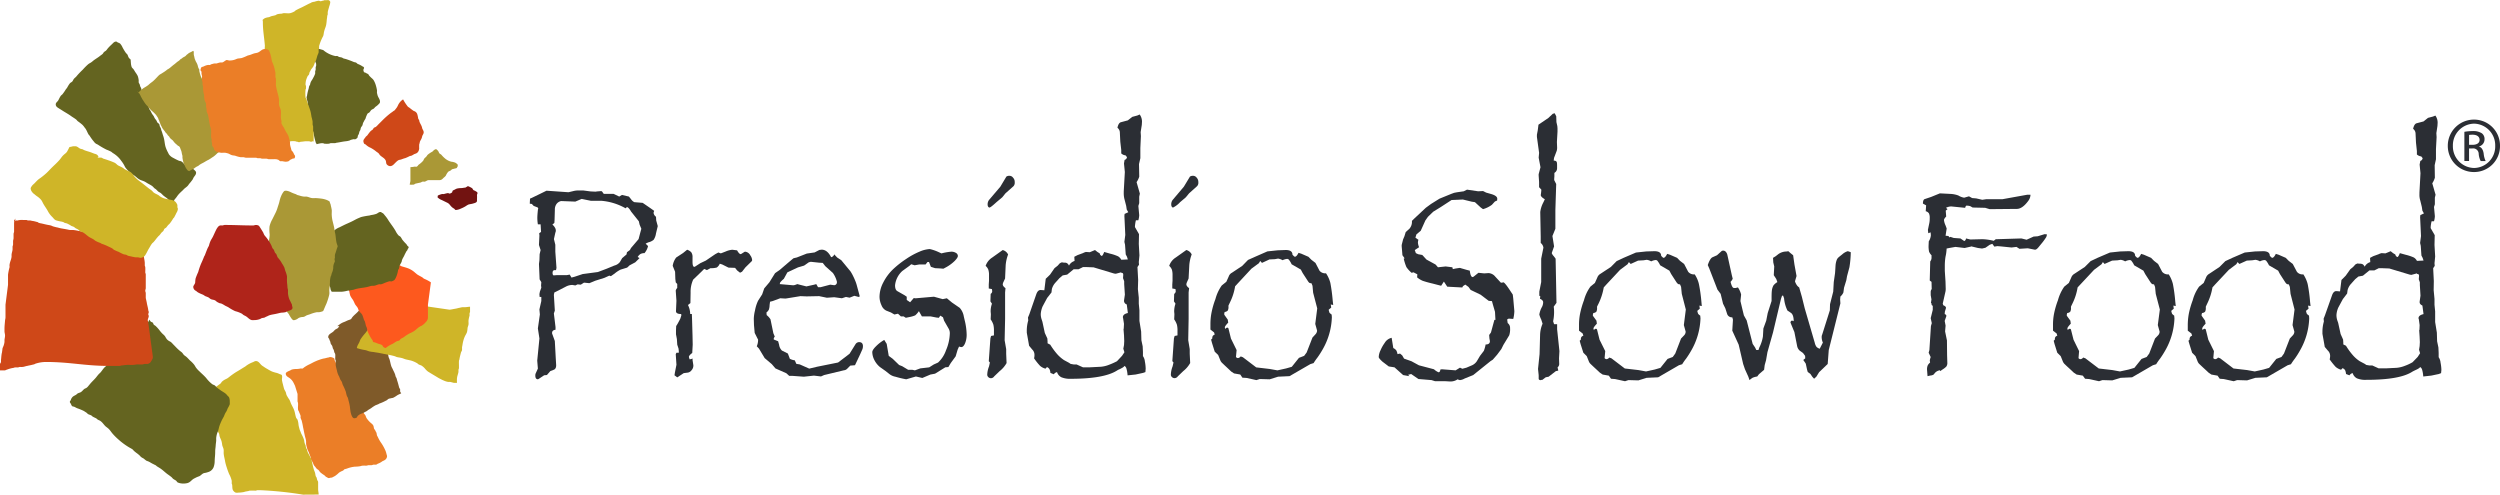 <?xml version="1.0" encoding="UTF-8"?> <svg xmlns="http://www.w3.org/2000/svg" xmlns:xlink="http://www.w3.org/1999/xlink" width="279.336" height="55.262" viewBox="0 0 279.336 55.262"><defs><clipPath id="clip-path"><path id="Path_139526" data-name="Path 139526" d="M0,19.156H279.336V-36.106H0Z" transform="translate(0 36.106)" fill="none"></path></clipPath></defs><g id="Group_5834" data-name="Group 5834" transform="translate(0 36.106)"><g id="Group_5833" data-name="Group 5833" transform="translate(0 -36.106)" clip-path="url(#clip-path)"><g id="Group_5797" data-name="Group 5797" transform="translate(34.255 5.372)"><path id="Path_139490" data-name="Path 139490" d="M.644.076a3.059,3.059,0,0,0,1.35.669c.066.011.156-.017.222,0,.084.011.139.093.23.11s.178.028.272.055.145.1.23.112c.066.017.156.044.222.055.352.116.563.193.9.337.072.028.156.028.222.055.1.04.129.122.23.167a2.236,2.236,0,0,1,.445.22c.09.072.185.072.23.165s-.061.171-.061.283a.5.5,0,0,0,.061.22c.038.072.156.055.222.11a1.688,1.688,0,0,0,.223.112c.084.055.1.155.173.227s.135.138.223.22a1.228,1.228,0,0,1,.223.222,2.411,2.411,0,0,1,.283.669,3.938,3.938,0,0,1,.112.5c.011.095-.017.184,0,.277a1.508,1.508,0,0,0,.051.222c.072.309.285.464.285.779,0,.155-.129.227-.223.337a2.22,2.22,0,0,1-.285.222c-.083.072-.122.155-.222.22a2.074,2.074,0,0,0-.223.116c-.1.083-.129.178-.223.277-.072.072-.173.083-.228.165a2.876,2.876,0,0,0-.223.559,2.4,2.4,0,0,0-.167.275c-.029.084-.084.139-.112.222a1.532,1.532,0,0,1-.057.227c-.049.11-.127.165-.173.275a1.764,1.764,0,0,0-.055.228c-.028.083-.084.138-.112.22-.017.066-.038.15-.055.222s-.084.138-.112.22-.011.171-.057.227a.587.587,0,0,1-.222.167c-.073.028-.156-.017-.23,0s-.156.038-.222.055c-.1.015-.185.1-.285.11a1.951,1.951,0,0,1-.279.055c-.424.044-.658.11-1.065.171-.072,0-.145.049-.228.049-.168,0-.28-.011-.447,0-.089,0-.139.061-.223.061a3.175,3.175,0,0,1-.452,0c-.083,0-.139-.061-.222-.061H.477a2.422,2.422,0,0,0-.341.061c-.083.011-.139.038-.222.055-.028-.087-.1-.144-.112-.227a8.573,8.573,0,0,1-.223-.944c-.017-.072-.044-.156-.061-.222-.067-.364-.139-.586-.223-.95-.011-.095-.038-.178-.055-.277a2.088,2.088,0,0,1-.055-.275V7.484a3.18,3.18,0,0,0-.112-.447,2.061,2.061,0,0,1-.112-.442,1.589,1.589,0,0,1,0-.283c0-.083-.057-.138-.057-.22V5.865a2.875,2.875,0,0,1-.116-.5c0-.083.055-.144.055-.222A4.9,4.9,0,0,1-.99,4.422c.032-.1.032-.182.061-.282C-.9,4.057-.846,4-.817,3.918A.969.969,0,0,1-.761,3.7c.067-.194.2-.309.279-.5a2.438,2.438,0,0,0,.23-.5V2.47c0-.072.055-.138.055-.22V2.022c0-.083.055-.138.055-.22V1.664c0-.155-.1-.211-.11-.366v-.22A2.643,2.643,0,0,0-.31.635,1.11,1.11,0,0,1-.365.409C-.382.314-.411.226-.422.131v-.22L-.2-.144l.452.11Z" transform="translate(1.213 0.144)" fill="#646420"></path></g><g id="Group_5798" data-name="Group 5798" transform="translate(40.601 11.105)"><path id="Path_139491" data-name="Path 139491" d="M1.539,0a1.484,1.484,0,0,0-.452.448C.965.624.937.779.808.946c-.057.083-.112.138-.167.22s-.141.1-.223.171a2.783,2.783,0,0,1-.23.165A8.936,8.936,0,0,0-.82,2.394l-.445.442a1.781,1.781,0,0,1-.23.227c-.067.055-.156.055-.222.11s-.095.171-.168.222a1.639,1.639,0,0,0-.223.171,4.45,4.45,0,0,0-.34.442c-.072.083-.167.127-.222.227-.1.148-.23.248-.23.442a.844.844,0,0,0,.061.22c.028.1.156.1.223.171a1.65,1.65,0,0,0,.507.332,3.608,3.608,0,0,1,.67.448,2.353,2.353,0,0,1,.228.165c.067.066.1.148.167.22.223.222.464.294.62.559.095.167.028.377.167.5a.511.511,0,0,0,.335.165c.312,0,.452-.254.673-.447a1.178,1.178,0,0,1,.279-.222,1.163,1.163,0,0,1,.23-.055c.184-.055.323-.127.507-.165a4.964,4.964,0,0,0,.5-.227c.073-.028.156-.028.223-.057a2.052,2.052,0,0,0,.285-.165,1.92,1.92,0,0,0,.279-.11.569.569,0,0,0,.228-.277,1.257,1.257,0,0,0,.057-.227,3.877,3.877,0,0,1,0-.442c0-.089.055-.155.055-.227.023-.193.152-.315.217-.5a.98.98,0,0,0,.061-.22c.057-.165.168-.265.168-.442s-.112-.282-.168-.448a1.2,1.2,0,0,0-.061-.22c-.066-.171-.15-.282-.217-.448a.729.729,0,0,1-.055-.22c-.034-.083-.1-.138-.118-.222a2.757,2.757,0,0,0-.112-.5.653.653,0,0,0-.167-.222.955.955,0,0,0-.228-.11c-.168-.116-.279-.2-.447-.337C2.186.879,2.1.862,2.045.779A5.125,5.125,0,0,1,1.539,0" transform="translate(2.9)" fill="#cf4818"></path></g><g id="Group_5799" data-name="Group 5799" transform="translate(45.773 16.661)"><path id="Path_139492" data-name="Path 139492" d="M.953.024A2.185,2.185,0,0,1,.729.246,2.673,2.673,0,0,0,.223.582C.155.648.128.72.056.8S-.1.93-.168,1.025c-.044.072-.073.155-.118.227a2.537,2.537,0,0,1-.5.442c-.083.072-.11.171-.222.22-.073.034-.156-.011-.23,0a3.056,3.056,0,0,1-.473.055v1.56l-.084.393a2.4,2.4,0,0,0,.445,0c.084-.012.141-.1.23-.112.178-.044.317-.072.5-.11.1-.017.184-.1.279-.11.072-.017.156.011.228,0,.179-.044.268-.171.464-.171h1.2c.213,0,.329-.139.464-.277a1.082,1.082,0,0,0,.228-.22,1.788,1.788,0,0,1,.279-.448,2.24,2.24,0,0,1,.23-.11c.078-.044.122-.127.222-.165.067-.029.152-.029.223-.057s.156-.028.223-.055c.1-.044.084-.155.167-.22-.021-.072,0-.188-.051-.227a1.682,1.682,0,0,0-.228-.167,1.545,1.545,0,0,0-.445-.11,1.721,1.721,0,0,1-.675-.337A3.334,3.334,0,0,1,1.74.582C1.666.51,1.588.5,1.516.411,1.461.344,1.461.261,1.4.189a.765.765,0,0,0-.223-.22C1.092-.087,1.054.051.953.024" transform="translate(1.796 0.045)" fill="#aa9836"></path></g><g id="Group_5800" data-name="Group 5800" transform="translate(48.893 20.796)"><path id="Path_139493" data-name="Path 139493" d="M1.078.057C.911.068.8.1.633.112A2.219,2.219,0,0,0,.125.167,1.079,1.079,0,0,0-.1.278,1.5,1.5,0,0,0-.327.389c-.067.055-.04.182-.112.227a.781.781,0,0,1-.223.11C-.734.737-.8.671-.884.671a3.479,3.479,0,0,0-.452.11.992.992,0,0,0-.223,0A2.45,2.45,0,0,0-2.01.948c.017.072-.057.165,0,.227a2.254,2.254,0,0,0,.222.165,1.515,1.515,0,0,0,.23.11l.452.222c.078.038.15.072.223.11.205.127.262.292.445.448a.985.985,0,0,0,.23.165c.093.044.11.165.222.165A1.536,1.536,0,0,0,.576,2.4a3.4,3.4,0,0,0,.557-.282,1.824,1.824,0,0,1,.285-.167c.184-.055.324-.055.5-.11s.413-.093.452-.277a1.513,1.513,0,0,0,0-.22,3.131,3.131,0,0,0,0-.448c0-.083.057-.138.057-.22C2.428.544,2.3.516,2.2.445,2.131.389,2.049.389,1.977.334S1.892.167,1.808.112a2.624,2.624,0,0,0-.452-.22Z" transform="translate(2.032 0.108)" fill="#721311"></path></g><g id="Group_5801" data-name="Group 5801" transform="translate(6.231 4.643)"><path id="Path_139494" data-name="Path 139494" d="M2.9.7A1.181,1.181,0,0,1,2.678.474,1.859,1.859,0,0,1,2.566.192C2.511.082,2.41.027,2.338-.084A6.2,6.2,0,0,1,2-.642a1.576,1.576,0,0,0-.279-.442.715.715,0,0,0-.228-.11c-.084-.028-.129-.116-.223-.116-.194,0-.323.155-.445.282a5.427,5.427,0,0,0-.452.448C.291-.488.247-.4.152-.305.08-.238,0-.211-.076-.139s-.095.155-.168.22A2.259,2.259,0,0,1-.466.247c-.285.239-.491.338-.787.559a3.62,3.62,0,0,1-.285.227,3.109,3.109,0,0,0-.279.167,6.144,6.144,0,0,0-.618.614c-.095.093-.185.176-.279.275a6.437,6.437,0,0,0-.453.5c-.095.11-.194.165-.279.277s-.1.193-.167.275c-.084.1-.211.127-.285.227a2.827,2.827,0,0,0-.279.442,2.05,2.05,0,0,1-.167.222,5.256,5.256,0,0,1-.341.5c-.066.1-.15.127-.222.222a2.262,2.262,0,0,0-.167.282c-.04.083-.073.15-.112.22-.084.156-.285.249-.285.448,0,.222.156.332.34.442.15.1.3.182.445.282.352.222.62.36.96.609.179.127.318.2.5.337.1.066.139.155.223.22a5.809,5.809,0,0,1,.507.393,2.258,2.258,0,0,1,.23.275c.049.084.122.139.161.222.118.193.173.364.285.559.044.083.129.138.167.22a4.916,4.916,0,0,0,.452.614.856.856,0,0,0,.223.222c.072.043.156.072.223.115a8.712,8.712,0,0,0,.958.554,4.087,4.087,0,0,1,.5.22c.084.044.139.116.23.171a2.991,2.991,0,0,1,.724.608A2.3,2.3,0,0,1,1.836,12a3.412,3.412,0,0,1,.335.5c.044.078.072.15.112.222a2.772,2.772,0,0,0,.452.5,2.067,2.067,0,0,0,.222.227c.1.066.185.11.285.165.262.167.39.349.669.5.2.1.352.127.563.227.112.057.185.112.279.167.213.127.369.193.563.332a2.386,2.386,0,0,1,.223.227c.089.066.145.093.228.165a3.061,3.061,0,0,0,.223.222c.1.07.184.1.279.17a2.267,2.267,0,0,1,.23.222c.095.083.167.138.279.22A2.626,2.626,0,0,1,7,16.231c.168.138.23.337.453.337a1.206,1.206,0,0,0,.222-.055c.1-.017.1-.155.173-.227.168-.167.234-.315.39-.5.185-.21.308-.309.508-.5a2.515,2.515,0,0,1,.223-.22,2.911,2.911,0,0,0,.279-.227,1.138,1.138,0,0,0,.167-.222,5.572,5.572,0,0,0,.4-.5c.044-.066.072-.148.11-.22.112-.194.285-.321.285-.553,0-.156-.129-.239-.228-.338a.866.866,0,0,0-.279-.165c-.2-.1-.308-.182-.508-.282a1.764,1.764,0,0,1-.222-.11c-.168-.122-.251-.3-.453-.387-.066-.028-.15-.028-.222-.055-.268-.116-.418-.2-.675-.338a1.2,1.2,0,0,1-.452-.387c-.04-.072-.067-.138-.112-.22a3.581,3.581,0,0,1-.279-.669c-.084-.337-.084-.559-.167-.9-.046-.205-.112-.343-.168-.554A2.661,2.661,0,0,0,6.325,8.6c-.012-.066-.04-.155-.057-.22-.028-.083-.083-.139-.112-.222S6.129,8,6.1,7.932c-.055-.11-.167-.121-.223-.22-.044-.072-.066-.156-.112-.222-.044-.083-.127-.138-.167-.227a1.475,1.475,0,0,1-.112-.22c-.072-.122-.156-.205-.228-.332-.04-.083-.067-.138-.112-.222-.038-.1-.129-.165-.167-.282a4.164,4.164,0,0,1-.168-.559c-.028-.093-.083-.176-.11-.275a3.936,3.936,0,0,0-.23-.5c-.038-.093-.066-.178-.112-.277-.028-.083-.083-.138-.11-.22s-.084-.138-.112-.227a.789.789,0,0,1-.057-.222C4.055,3.841,4,3.786,3.971,3.7c-.017-.066-.044-.155-.061-.222-.028-.083-.095-.138-.11-.227a1.324,1.324,0,0,1,0-.22,2.127,2.127,0,0,0-.112-.5,3.1,3.1,0,0,0-.28-.442c-.055-.1-.11-.182-.167-.275-.072-.112-.173-.156-.228-.283a1.583,1.583,0,0,1-.057-.214C2.929,1.231,2.9.7,2.9.7" transform="translate(5.468 1.311)" fill="#646420"></path></g><g id="Group_5802" data-name="Group 5802" transform="translate(15.304 5.676)"><path id="Path_139495" data-name="Path 139495" d="M.068,1.612a1.409,1.409,0,0,1,.251-.254c.072-.055.122-.106.2-.161a.927.927,0,0,1,.167-.116,4.19,4.19,0,0,0,.39-.248c.095-.061.139-.127.23-.194.133-.116.234-.171.361-.282.19-.165.3-.292.474-.47A2.236,2.236,0,0,1,2.4-.367c.051-.034.089-.055.139-.083.122-.067.194-.122.312-.194s.178-.121.279-.193c.051-.034.084-.078.139-.11.072-.044.133-.072.194-.116A1.567,1.567,0,0,0,3.636-1.2c.124-.1.207-.176.335-.275.044-.028.072-.055.112-.083.116-.095.19-.161.306-.256a1.8,1.8,0,0,0,.2-.138c.057-.038.084-.093.141-.138s.093-.055.139-.083.083-.078.139-.11c.106-.072.184-.089.283-.167.057-.044.084-.093.141-.144.038-.032.066-.049.11-.083a1.411,1.411,0,0,1,.139-.11,1.886,1.886,0,0,1,.223-.11c.1-.051.152-.089.257-.139.011.04.055.061.055.11.006.1,0,.156,0,.249a1.108,1.108,0,0,0,.057.282,2.046,2.046,0,0,0,.055.249c.006.049.044.089.055.138A1.361,1.361,0,0,0,6.5-1.76a1.546,1.546,0,0,1,.168.392,1.552,1.552,0,0,0,.061.222c.028.093.089.132.112.227a.828.828,0,0,0,0,.138c.011.089.038.161.055.249a2.489,2.489,0,0,0,.084.282.806.806,0,0,0,.055.138,2.318,2.318,0,0,0,.112.222c.021.049.061.06.084.11a.839.839,0,0,1,.055.165c.055.15.1.239.145.393.011.06.038.1.049.165a2.874,2.874,0,0,1,.057.392c0,.04.028.067.028.112v.11c0,.034.034.077.034.11.028.15.055.243.084.393,0,.044.021.083.028.132a1.264,1.264,0,0,0,.028.144c.023.11.055.171.084.277.034.121.055.188.083.3a1.14,1.14,0,0,0,.029.144c.028.095.083.15.11.249.017.049.017.093.029.138s.049.072.055.11.023.084.028.112c.023.093.034.165.057.254.011.038.051.072.055.11a1.756,1.756,0,0,1,.061.254.988.988,0,0,0,.057.139.773.773,0,0,0,.028.11c.011.044.038.089.055.138s.012.089.028.138a.849.849,0,0,0,.057.112c.051.138.106.231.167.364s.1.22.168.36c.049.1.1.176.139.282.021.061.038.1.061.165a2.247,2.247,0,0,0,.167.332,3.432,3.432,0,0,1,.223.5,1.8,1.8,0,0,0,.112.3c.028.057.055.084.083.139a.668.668,0,0,1,.089.32c0,.078-.061.11-.116.155A1.077,1.077,0,0,1,9.53,7.9a2.936,2.936,0,0,0-.251.193c-.112.083-.194.138-.306.227a1.378,1.378,0,0,0-.118.083,1.271,1.271,0,0,1-.112.11,3.047,3.047,0,0,1-.361.3,1.077,1.077,0,0,0-.139.089c-.046.017-.073.061-.118.083-.072.038-.145.093-.223.138-.034.017-.066.034-.112.055-.228.116-.361.216-.591.332a2.823,2.823,0,0,0-.334.194c-.057.038-.084.077-.139.11a1.868,1.868,0,0,1-.173.089c-.095.049-.152.1-.251.165a.572.572,0,0,1-.112.083c-.044.023-.072.034-.112.055-.084.044-.139.072-.223.112-.061.028-.078.083-.144.083a.3.3,0,0,1-.223-.139c-.034-.043-.055-.066-.084-.11a2.007,2.007,0,0,1-.167-.3c-.044-.106-.078-.178-.116-.283-.012-.038-.04-.066-.057-.11s-.017-.089-.028-.138a2.832,2.832,0,0,1-.084-.448.852.852,0,0,0,0-.165c-.011-.083-.038-.138-.055-.222-.023-.1-.028-.176-.057-.282a1.842,1.842,0,0,0-.083-.22c-.028-.083-.051-.144-.084-.222a.374.374,0,0,0-.112-.138c-.038-.028-.078-.034-.112-.055-.049-.038-.072-.078-.116-.11s-.089-.072-.139-.116A1.577,1.577,0,0,1,3.971,7.1a1.261,1.261,0,0,0-.112-.138,1.1,1.1,0,0,0-.139-.11c-.055-.051-.1-.089-.145-.139s-.066-.11-.112-.171-.093-.083-.139-.138-.066-.11-.11-.165-.1-.083-.139-.139S3,5.985,2.962,5.929a3.013,3.013,0,0,1-.257-.337c-.028-.055-.055-.106-.084-.167s-.061-.1-.083-.165c-.051-.127-.089-.21-.139-.337-.023-.061-.034-.106-.057-.167-.017-.044-.044-.072-.055-.11a1.31,1.31,0,0,0-.057-.165.7.7,0,0,0-.089-.144,1.546,1.546,0,0,0-.306-.387c-.051-.051-.084-.089-.139-.138s-.112-.095-.168-.144a2.655,2.655,0,0,1-.334-.36c-.051-.061-.089-.106-.145-.165C1.015,3.1.971,3.072.937,3.032A3.382,3.382,0,0,1,.6,2.558C.564,2.5.526,2.452.486,2.391c-.061-.121-.1-.188-.167-.3a1.729,1.729,0,0,0-.112-.227C.184,1.821.174,1.783.152,1.75S.068,1.7.04,1.667s-.023-.077-.057-.11-.078-.006-.112-.028Z" transform="translate(0.128 3.038)" fill="#aa9836"></path></g><g id="Group_5803" data-name="Group 5803" transform="translate(31.929 39.893)"><path id="Path_139496" data-name="Path 139496" d="M.943.27.937.276a3.881,3.881,0,0,0-.69.392A.48.48,0,0,1,.1.774C.034.8-.055.757-.122.774A2.413,2.413,0,0,1-.573.829a1.865,1.865,0,0,0-.5.055.569.569,0,0,0-.178.089c-.135.072-.525.188-.525.37,0,.315.306.387.5.559a1.4,1.4,0,0,1,.318.375c.095.167.139.277.223.448a.017.017,0,0,1,0,.011l.274.879v.791c0,.1.055.165.055.265.017.26-.028.4,0,.669,0,.112.084.182.112.277.057.165.129.282.173.447.011.067-.017.156,0,.222a1.891,1.891,0,0,0,.112.275,7.583,7.583,0,0,1,.167.787c.073.314.1.508.173.828.051.282.135.448.162.73v.277a3.706,3.706,0,0,0,.112.5c.061.22.156.337.228.559.057.165.112.282.167.447.029.093.029.178.057.277s.112.165.167.282c.044.093.072.178.118.275a.73.73,0,0,0,.167.222,2.5,2.5,0,0,0,.167.22c.067.072.156.1.223.171s.1.15.167.222a3.254,3.254,0,0,0,.452.332c.112.083.156.182.285.227.078.028.122.1.223.1s.167-.049.279-.049.184-.072.279-.11a1.6,1.6,0,0,0,.34-.227c.122-.084.2-.194.335-.277a2.778,2.778,0,0,1,.34-.165c.1-.044.129-.144.223-.171.072-.012.156-.04.222-.057a3.357,3.357,0,0,1,.9-.22,3.821,3.821,0,0,0,.618-.055,1.047,1.047,0,0,1,.23-.055,3.019,3.019,0,0,1,.39,0c.129,0,.211-.055.334-.055H7.8c.084,0,.156-.057.223-.057.1-.015.184.012.285,0,.083-.015.133-.083.222-.115a1.841,1.841,0,0,0,.5-.277,1.688,1.688,0,0,0,.23-.11.542.542,0,0,0,.279-.442.893.893,0,0,0-.057-.227,2.07,2.07,0,0,0-.167-.5,5.113,5.113,0,0,0-.4-.719,3.782,3.782,0,0,1-.39-.669c-.028-.083-.089-.138-.11-.22-.029-.1-.029-.182-.057-.282-.034-.083-.083-.139-.116-.222-.04-.11-.124-.165-.168-.282a1.721,1.721,0,0,0-.055-.275.749.749,0,0,0-.167-.222,2.813,2.813,0,0,1-.62-.669c-.038-.1-.072-.182-.112-.277S7,5.881,6.954,5.782s-.072-.176-.112-.275c-.055-.112-.127-.167-.173-.283-.028-.066-.028-.148-.055-.22-.04-.095-.122-.138-.167-.222-.112-.193-.268-.275-.335-.5C6.084,4.184,6.084,4.1,6.051,4a3.673,3.673,0,0,0-.39-.724c-.04-.083-.129-.127-.167-.22-.084-.171-.139-.283-.23-.448-.055-.11-.122-.182-.167-.277a1.2,1.2,0,0,1-.106-.22c-.044-.1-.073-.182-.118-.282-.083-.194-.178-.3-.279-.5-.044-.089-.072-.156-.116-.228-.067-.093-.152-.127-.223-.22a3.914,3.914,0,0,1-.279-.5A1.505,1.505,0,0,1,3.808.1a1.405,1.405,0,0,0-.116-.222c-.028-.072-.011-.171-.055-.227a.465.465,0,0,0-.219-.11A.624.624,0,0,0,3.19-.509c-.084,0-.156.055-.223.055-.184.028-.323.089-.507.11A3.867,3.867,0,0,0,1.9-.172a2.143,2.143,0,0,0-.279.11C1.35.05,1.194.143.943.27" transform="translate(1.778 0.509)" fill="#eb7e27"></path></g><g id="Group_5804" data-name="Group 5804" transform="translate(36.672 34.103)"><path id="Path_139497" data-name="Path 139497" d="M.429.811a1.1,1.1,0,0,1-.167.222c-.09.07-.19.1-.285.165a2.816,2.816,0,0,0-.223.227c-.239.193-.563.292-.563.614,0,.093.1.138.112.22a1.88,1.88,0,0,0,.118.277c.011.072.038.155.049.22.046.112.129.171.173.283A1.458,1.458,0,0,1-.3,3.26c.028.083.083.138.112.222s.038.155.055.227c.028.093.112.165.112.275.017.194-.011.3,0,.5,0,.083.055.138.055.22.017.194-.011.311,0,.5a4.227,4.227,0,0,0,.118.5,2.33,2.33,0,0,0,.167.559c.028.083.084.138.112.222.038.1.067.182.112.282s.122.165.167.275c.057.127.057.211.112.332a6,6,0,0,1,.34.779,4.363,4.363,0,0,0,.112.448c.028.083.084.138.112.22s.044.156.055.222a6.975,6.975,0,0,1,.168.73c.017.148.028.286.055.442a2.42,2.42,0,0,0,.112.5c.072.167.145.387.34.387a.579.579,0,0,0,.223-.055c.1-.038.089-.148.167-.22a1.972,1.972,0,0,1,.23-.167,1.338,1.338,0,0,1,.279-.11c.167-.072.279-.144.445-.227.1-.038.139-.122.228-.165s.179-.112.28-.167a3.829,3.829,0,0,1,.507-.337c.095-.038.179-.066.279-.11.084-.028.139-.084.23-.112s.178-.066.279-.11c.167-.072.279-.138.452-.22.095-.044.122-.127.223-.167a.787.787,0,0,1,.222-.055c.1-.034.185-.034.279-.061a2.909,2.909,0,0,0,.453-.275c.167-.1.279-.138.452-.222-.034-.087-.1-.138-.118-.227-.011-.066.017-.148,0-.22s-.095-.139-.112-.222c-.083-.309-.122-.487-.222-.779-.012-.072-.046-.155-.057-.22-.028-.089-.083-.144-.112-.228-.011-.066-.044-.148-.055-.22a5.008,5.008,0,0,0-.23-.5c-.066-.176-.167-.3-.222-.5-.073-.254-.095-.419-.168-.669-.028-.1-.083-.182-.11-.282s-.029-.178-.057-.277c-.028-.083-.083-.138-.112-.22-.055-.167-.1-.282-.167-.448a2.807,2.807,0,0,1-.228-.669c-.017-.066-.044-.148-.057-.22a1.534,1.534,0,0,1,0-.222A1.8,1.8,0,0,0,5.2,1.922c-.028-.083-.1-.138-.11-.222-.046-.182-.073-.32-.112-.5-.017-.083-.09-.138-.118-.222A1.891,1.891,0,0,0,4.75.7C4.684.534,4.6.434,4.528.252a1.458,1.458,0,0,1-.057-.22,6.007,6.007,0,0,0-.228-.559,3.019,3.019,0,0,0-.279-.559c-.04-.066-.04-.178-.112-.22-.152-.112-.257-.222-.447-.222-.1,0-.144.083-.228.11-.1.028-.139.112-.223.167a2.584,2.584,0,0,0-.395.392c-.234.266-.447.4-.67.669-.072.083-.089.167-.167.222a1.547,1.547,0,0,1-.285.11C1.254.214,1.115.3.931.362a1.79,1.79,0,0,0-.5.283C.345.7.284.756.2.811Z" transform="translate(0.809 1.528)" fill="#7f5a29"></path></g><g id="Group_5805" data-name="Group 5805" transform="translate(39.872 33.88)"><path id="Path_139498" data-name="Path 139498" d="M.993.232A1.112,1.112,0,0,1,.938.509c-.095.22-.251.292-.39.5-.129.184-.173.321-.285.5a4.156,4.156,0,0,1-.452.5c-.139.165-.251.277-.39.448s-.213.275-.341.442a5.579,5.579,0,0,0-.557.724c-.044.1-.067.182-.112.282-.072.165-.156.277-.228.448a1.932,1.932,0,0,0-.055.22,5.227,5.227,0,0,0,.9.222c.228.038.357.127.563.165a2.944,2.944,0,0,0,.4.055c.122.017.211.044.334.055.352.055.553.1.9.171.116.011.167.038.285.055.306.051.49.095.785.167a2.143,2.143,0,0,1,.279.11c.213.055.352.055.563.11.185.044.324.127.5.165s.323.072.508.112a2.9,2.9,0,0,1,.673.282c.095.038.141.121.23.165s.178.072.279.11a1.706,1.706,0,0,1,.445.393,2.043,2.043,0,0,0,.285.277c.156.1.291.182.447.275l.563.338c.095.055.167.11.279.165.173.083.285.155.452.22a2.008,2.008,0,0,0,.507.167,1.09,1.09,0,0,0,.223,0c.167.032.279.072.447.11h.34a4.9,4.9,0,0,1,0-.5c.028-.294.122-.448.167-.724V7.026c0-.083.055-.138.055-.227v-.22c0-.222-.011-.332,0-.554,0-.087.057-.155.057-.227.044-.275.1-.447.167-.724.028-.1.1-.165.118-.275a2.5,2.5,0,0,0,0-.283,2.755,2.755,0,0,1,.049-.275,3.691,3.691,0,0,1,.118-.559,2.713,2.713,0,0,1,.223-.553,1.922,1.922,0,0,0,.167-.338,2.49,2.49,0,0,0,.061-.447c.023-.167.095-.26.112-.442.011-.167-.017-.277,0-.448a3.368,3.368,0,0,1,.112-.5V.729c0-.093.055-.138.055-.233V-.045c-.228.012-.34.04-.563.055H9.919a1.8,1.8,0,0,0-.279.057c-.184.028-.323.083-.507.11-.234.038-.39.083-.647.11L3.525-.437H1.947l-.675.165Z" transform="translate(1.872 0.437)" fill="#cfb528"></path></g><g id="Group_5806" data-name="Group 5806" transform="translate(38.02 29.243)"><path id="Path_139499" data-name="Path 139499" d="M1.753,3.345a1.413,1.413,0,0,1-.228-.11c-.084-.072-.084-.167-.168-.227A.932.932,0,0,0,1.078,2.9a3.957,3.957,0,0,1-.452-.165C.554,2.7.476,2.7.4,2.676S.337,2.521.291,2.454A3.247,3.247,0,0,1-.049,1.9a3.222,3.222,0,0,1-.222-.5C-.3,1.3-.3,1.216-.327,1.116S-.41.934-.439.841C-.483.669-.5.557-.551.392-.567.309-.633.254-.661.172c-.061-.182-.1-.338-.168-.5-.1-.222-.268-.294-.395-.5a2.2,2.2,0,0,1-.112-.275c-.1-.205-.24-.3-.34-.5C-1.76-1.78-1.8-1.891-1.9-2.057a2.741,2.741,0,0,1-.285-.448A3.815,3.815,0,0,1-2.3-3a2.144,2.144,0,0,0-.445-.779c-.057-.1-.1-.182-.168-.282s-.184-.122-.228-.222A.932.932,0,0,1-3.3-4.732c0-.11.129-.122.167-.222s.139-.138.228-.22A2.23,2.23,0,0,1-2.686-5.4c.072-.038.156-.067.223-.11a1.886,1.886,0,0,0,.279-.222A1.784,1.784,0,0,0-1.956-5.9c.139-.139.2-.321.39-.393a.985.985,0,0,1,.285,0H-1c.139,0,.2.1.341.11a1.539,1.539,0,0,0,.279,0c.095,0,.139.061.239.061H1.006c.112,0,.184.055.3.055h.34c.112,0,.167.055.279.055.352.028.546-.044.9,0a3.077,3.077,0,0,1,.507.112c.084.011.139.083.223.11.268.083.462.127.73.227a2.522,2.522,0,0,1,.787.5c.1.072.173.155.285.222.178.11.317.171.5.282.083.049.122.121.222.165a3.844,3.844,0,0,1,.73.387c.029.017-.011.083,0,.11L6.491-1.5V-.039a.759.759,0,0,1-.245.487A1.779,1.779,0,0,1,5.8.841c-.072.038-.156.066-.223.11-.3.182-.435.387-.73.553-.167.1-.285.144-.452.227a4.757,4.757,0,0,0-.445.277,1.954,1.954,0,0,1-.23.165c-.083.044-.15.072-.222.116-.1.051-.129.165-.23.222a1.445,1.445,0,0,1-.223.055c-.222.11-.334.22-.557.331a2.78,2.78,0,0,0-.507.283Z" transform="translate(3.304 6.304)" fill="#fd591e"></path></g><g id="Group_5807" data-name="Group 5807" transform="translate(35.265 23.688)"><path id="Path_139500" data-name="Path 139500" d="M.176,1.815a2.828,2.828,0,0,1,.167-.559C.4,1.091.454.981.511.814.528.742.555.659.566.587.627.439.678.355.739.2A2.125,2.125,0,0,1,.962-.3a8.877,8.877,0,0,1,.563-.781,1.084,1.084,0,0,1,.167-.22A1.931,1.931,0,0,1,2.311-1.7c.084-.038.139-.066.223-.11s.139-.066.223-.11c.363-.182.591-.265.954-.442.3-.144.479-.265.791-.393.095-.038.184-.083.279-.11a8.134,8.134,0,0,1,.9-.165c.072-.017.15-.044.222-.055A2.737,2.737,0,0,0,6.41-3.2c.194-.055.3-.222.5-.222.1,0,.144.084.228.112.122.055.184.171.279.282a3.628,3.628,0,0,1,.4.559c.3.453.519.707.787,1.166a2.071,2.071,0,0,0,.334.5c.073.066.168.093.228.165a2.032,2.032,0,0,1,.168.275,4.093,4.093,0,0,0,.39.448.805.805,0,0,1,.173.222c.038.093.167.11.167.22S9.96.67,9.95.759c-.017.11-.129.178-.173.277s-.112.21-.167.331c-.084.211-.2.349-.279.559C9.3,2,9.3,2.08,9.275,2.147c-.072.171-.156.265-.228.447-.028.095-.028.182-.055.282-.023.078-.095.133-.112.222a3.062,3.062,0,0,1-.279.891c-.063.083-.084.165-.173.22a1.6,1.6,0,0,1-.223.11c-.095.044-.184-.011-.279,0a2.245,2.245,0,0,0-.34.11c-.234.072-.363.171-.614.228-.084.011-.156-.017-.228,0a2.852,2.852,0,0,0-.335.11.919.919,0,0,1-.223.055H5.958c-.251.044-.424.127-.669.165-.38.072-.637.084-1.015.171-.139.023-.251.078-.39.112-.257.049-.407.066-.675.11a3.707,3.707,0,0,1-.635.11H1.464c-.029-.083-.084-.138-.112-.22-.028-.1-.028-.184-.057-.283-.028-.083-.078-.138-.112-.22s-.028-.155-.055-.227C.99,4.226.722,4.109.566,3.822.528,3.722.5,3.639.454,3.54c-.156-.277-.35-.4-.5-.664A2.231,2.231,0,0,1-.16,2.649c-.044-.083-.155-.127-.171-.22v-.11c0-.155.144-.211.228-.338Z" transform="translate(0.331 3.421)" fill="#646420"></path></g><g id="Group_5808" data-name="Group 5808" transform="translate(30.03 21.309)"><path id="Path_139501" data-name="Path 139501" d="M1.038.13A3.838,3.838,0,0,1,.491-.09C.325-.174-.122-.35-.272-.162A1.9,1.9,0,0,0-.585.384.036.036,0,0,1-.6.407,3.837,3.837,0,0,0-.764.965c-.066.277-.139.448-.222.725a3.682,3.682,0,0,1-.274.657s-.239.487-.306.614a2.857,2.857,0,0,0-.308.8,4.154,4.154,0,0,0,.017.857,2.793,2.793,0,0,1-.028.392c-.011.067-.023.139-.034.211,0,0,0,.038-.011.1l-.028.972a3.914,3.914,0,0,0,.112.963.525.525,0,0,1,.072.171v.22c.028.205.084.349.112.554v.227a2.969,2.969,0,0,0,.112.275c.017.072.044.156.055.222.044.171.072.282.112.447.017.084.1.139.116.222a2.293,2.293,0,0,1,.057.282c.038.178.084.315.112.5a2.185,2.185,0,0,1,.055.282,4.9,4.9,0,0,0,0,.5c0,.089.057.144.057.228v.22c.015.165.028.292.055.448.017.066-.011.148,0,.22.028.093.167.083.223.165a5.19,5.19,0,0,0,.507.559c.084.083.156.139.23.222.078.1.139.182.222.275.017.023.029.044.04.061a4.138,4.138,0,0,0,.346.548c.021.017.051.044.083.072a.232.232,0,0,0,.118.049A.979.979,0,0,0,1.344,14a1.017,1.017,0,0,1,.53-.133.123.123,0,0,0,.063-.021c.015-.006.038-.006.055-.011.129-.044.207-.127.334-.171s.219-.067.341-.112a3.993,3.993,0,0,1,.73-.22H3.62a1.585,1.585,0,0,0,.452-.11c.095-.044.112-.167.167-.282.011-.028.028-.057.04-.089.049-.133.133-.311.211-.482a8.022,8.022,0,0,0,.285-.883,1.18,1.18,0,0,0,.038-.47,2.371,2.371,0,0,1,0-.256c.017-.159.044-.3.051-.436,0,0,.006-.138.017-.288a2.407,2.407,0,0,1,.095-.73.307.307,0,0,0,.051-.093c.011-.072.038-.155.055-.227a1.781,1.781,0,0,0,.167-.608V8.235a1.5,1.5,0,0,1,.162-.525c.044-.1-.017-.22-.017-.32a.156.156,0,0,1,.017-.067.314.314,0,0,1,.017-.038l.006-.077-.006-.144a.979.979,0,0,1,.051-.294c.017-.049.038-.1.055-.155s.034-.11.051-.165c.211-.719.2-.271.023-.924a.385.385,0,0,1-.012-.083c-.061-.3-.072-.69-.139-.961A1.378,1.378,0,0,1,5.42,4.26c-.011-.093-.049-.188-.055-.315-.006-.087-.19-.807-.19-.807a3.651,3.651,0,0,1-.089-.6c-.023-.227.021-.5-.011-.675-.012-.077-.029-.148-.04-.21-.017-.1-.051-.188-.061-.282-.017-.116-.084-.222-.112-.338A.271.271,0,0,0,4.835.954,1.7,1.7,0,0,0,4.4.744,2.729,2.729,0,0,0,3.9.634C3.675.606,3.519.59,3.28.579c-.152,0-.236.011-.392,0C2.622.545,2.483.435,2.215.407a1.538,1.538,0,0,1-.279,0A2.415,2.415,0,0,1,1.483.3C1.417.28,1.327.257,1.261.241,1.177.213,1.122.158,1.038.13" transform="translate(1.956 0.246)" fill="#aa9836"></path></g><g id="Group_5809" data-name="Group 5809" transform="translate(21.6 25.136)"><path id="Path_139502" data-name="Path 139502" d="M2.81.464C2.77.413,2.732.375,2.7.337A1.071,1.071,0,0,1,2.532.011c-.034-.078-.462-.768-.5-.791a.636.636,0,0,0-.274-.093H1.69c-.112,0-.184.055-.3.055C.156-.819-.546-.874-1.778-.874c-.112,0-.184.055-.3.055a1.64,1.64,0,0,0-.23,0,.552.552,0,0,0-.279.227,1.414,1.414,0,0,0-.167.277c-.139.275-.213.458-.34.724-.095.193-.179.3-.279.5a2.88,2.88,0,0,0-.168.5c-.044.127-.112.21-.167.337-.112.265-.184.459-.285.724-.028.083-.083.138-.112.222-.112.292-.205.5-.334.779a7.814,7.814,0,0,0-.312.917,7.193,7.193,0,0,0-.291.715,2.791,2.791,0,0,0-.044.436c-.011.182-.217.364-.217.5a.512.512,0,0,0,.228.413.7.7,0,0,1,.129.078,1.033,1.033,0,0,0,.23.165,4.5,4.5,0,0,0,.5.222c.112.061.168.116.28.171.1.038.184.066.283.11.129.055.2.165.335.222s.257.055.4.11.205.171.334.227a2.155,2.155,0,0,0,.223.11,1.124,1.124,0,0,1,.228.055,3.252,3.252,0,0,1,.39.222l.341.165a4.977,4.977,0,0,0,.785.448,3.3,3.3,0,0,1,.73.275c.084.044.139.127.223.167.067.044.15.072.223.116.256.148.38.369.675.441a1.587,1.587,0,0,0,.283,0,1.8,1.8,0,0,0,.614-.11c.089-.028.139-.083.228-.11s.179-.028.28-.055c.083-.028.139-.083.222-.11.156-.055.24-.127.4-.171.3-.084.491-.095.787-.167.178-.038.323-.083.507-.11A2.063,2.063,0,0,0,5,8.872c.083-.017.139-.083.222-.11.24-.089.563-.127.563-.393,0-.11-.055-.165-.055-.275S5.66,7.91,5.62,7.81c-.072-.176-.167-.3-.228-.5a2.546,2.546,0,0,1-.112-.559V6.424c0-.127-.057-.21-.057-.332-.011-.265-.044-.409-.055-.675-.011-.22.011-.331,0-.553a1.044,1.044,0,0,0-.055-.227c-.04-.178-.112-.32-.168-.5-.017-.072-.044-.155-.055-.22a3.384,3.384,0,0,0-.285-.5,2.8,2.8,0,0,0-.335-.5c-.055-.083-.122-.121-.167-.22s-.072-.184-.112-.283-.129-.121-.173-.22-.066-.178-.112-.277-.122-.127-.167-.22-.067-.182-.112-.282A5.044,5.044,0,0,0,2.983.686,2.811,2.811,0,0,0,2.81.464" transform="translate(5.297 0.874)" fill="#af241a"></path></g><g id="Group_5810" data-name="Group 5810" transform="translate(59.197 21.28)"><path id="Path_139503" data-name="Path 139503" d="M4.956,1.38l-.2.834a1.669,1.669,0,0,1-.262.7,1.424,1.424,0,0,1-.6.286c-.145.067-.246.116-.291.144l.268.271a1.9,1.9,0,0,1-.395.785,1,1,0,0,0-.452.1,1.05,1.05,0,0,0-.314.338l.213.115-.479.476-.637.337-.272.254-.725.222a3.145,3.145,0,0,0-.663.436l-.43.3-.173-.061L-1,7.162l-1.032.326-.654.271-.6-.06-.357.227L-4,7.892l-.251.121-.329-.055a1.555,1.555,0,0,0-.725.184l-1.032.53L-6.6,8.8l-.051.271.106,1.752-.106.321.184,1.52v.3c-.251.028-.384.148-.384.354v.061l.306.84.106,1.962.044.741c0,.265-.083.436-.256.508l-.4.156-.378.436-.308.028-.58.387a.377.377,0,0,1-.122.06c-.19,0-.285-.144-.285-.413a.641.641,0,0,1,.029-.216l.256-.565-.072-.889.245-2.476-.173-1.123.223-1.558-.051-.559.213-.946V9.3h-.19l-.023-.314.051-.277.162-.442-.029-.249.029-.375-.19-.309-.073-1.72.051-.415.023-.68.11-.459-.184-.563V3.465l.051-1.039-.028-.243.211-.15-.051-.851h-.306A4.619,4.619,0,0,1-8.5.462c0-.182.021-.5.072-.961.011,0,.011,0,.011-.017A.07.07,0,0,0-8.4-.527a.231.231,0,0,0-.038-.138C-8.47-.709-8.5-.726-8.527-.726l-.384-.15-.2-.216-.234-.032.029-.565.205-.087.981-.476.654-.321,2.458.171.53-.127A2.354,2.354,0,0,1-3.82-2.6h.452l.8.106.557.028.207-.028.445-.034.084.034.2.277H.027l.624.3L.958-2.1l.774.182.234.288a.967.967,0,0,0,.369.337l.937.078.836.575.452.32A1.131,1.131,0,0,0,4.487-.1.652.652,0,0,0,4.76.341l.023.409Zm-1.835.3-.194-.464L2.842.844l-.875-1.1a1.735,1.735,0,0,0-.245-.349.584.584,0,0,0-.207-.148l-.15.148a6.579,6.579,0,0,0-2.7-.84H-2.516l-1.032-.21-.707.3-1.584-.061a.842.842,0,0,0-.523.337,1.047,1.047,0,0,0-.179.637L-6.575.717l-.021.309-.223.188a1.082,1.082,0,0,1,.279.326.636.636,0,0,1,.106.354.584.584,0,0,1-.055.227l-.156.713.156.631v.774l.129,1.812-.051.249h-.129c-.173,0-.256.1-.256.315,0,.155.038.243.122.275l.384-.032h1.1l.308-.057.2.332.35-.093.9-.3,1.7-.227.981-.37L.1,5.791A1.129,1.129,0,0,0,.724,5.4l.262-.448.479-.4L1.515,4.3l.329-.243.122-.227.848-.995.162-.62Z" transform="translate(9.341 2.601)" fill="#2b2e34"></path></g><g id="Group_5811" data-name="Group 5811" transform="translate(75.164 27.906)"><path id="Path_139504" data-name="Path 139504" d="M3.077.395a.226.226,0,0,1-.051.144l-.7.686-.38.487-.222.11-.329-.26L1.17,1.279.434,1.252-.269.9-.541.816a.982.982,0,0,1-.335.425,2.217,2.217,0,0,1-.7.072l-.407.216L-2.287,1.4l-.245.249-.981.946A3.294,3.294,0,0,0-3.8,4.054l-.021,1.162-.274.21a2.341,2.341,0,0,1,.251,1.012h.184l.017.419.057,1.968.021,1.035-.051.929c-.251.182-.373.337-.373.442a1.223,1.223,0,0,0,.09.275l.334-.089-.021.139.093.6v.072a.761.761,0,0,1-.194.482.669.669,0,0,1-.407.271l-.474.06-.724.476-.308-.233.046-.3.173-.88-.078-1.177.078-.165h.262v-.182l-.028-.277-.145-.442-.04-.624-.1-.531V8.262l.021-.491a.987.987,0,0,0,.1-.15c.038-.061.089-.148.145-.254s.139-.249.217-.415l.116-.364-.021-.15c-.39,0-.58-.116-.58-.32l.051-1.162-.078-1.139a.647.647,0,0,1,.167-.292V3.082L-5.459,2.9l-.046-.37-.028-.817L-5.8,1.053A2.008,2.008,0,0,1-5.41.124l.764-.5.458-.37a1.064,1.064,0,0,1,.464.288A.908.908,0,0,1-3.585.1V.6c0,.375.066.563.194.563h.051L-2.71.754-2.1.467l1.055-.719L-.7-.439l.279.1L.138-.556A2.261,2.261,0,0,1,.864-.744l.53.066c.156.283.3.425.4.425a.073.073,0,0,1,.04-.015.039.039,0,0,1,.038-.017l.285-.182A.269.269,0,0,1,2.3-.528a.735.735,0,0,1,.574.415.982.982,0,0,1,.2.508" transform="translate(5.8 0.744)" fill="#2b2e34"></path></g><g id="Group_5812" data-name="Group 5812" transform="translate(84.224 27.904)"><path id="Path_139505" data-name="Path 139505" d="M4.227,3.739a.878.878,0,0,1-.067.354l-.239.537-.58,1.226L2.816,5.9l-.334.338a.6.6,0,0,1-.386.187l-2.207.531-.346.155-.787-.093-1.131.121-1.278-.093h-.357c-.178-.165-.289-.271-.334-.3l-1.2-.53-.407-.476-.8-.68L-7.387,4l-.246-.26a1.8,1.8,0,0,0,.145-.652A.25.25,0,0,0-7.538,2.9l-.329-.654-.078-.872-.021-.7a4.388,4.388,0,0,1,.133-.929,4.266,4.266,0,0,1,.346-1.094l.458-.713.228-.664.58-.686.631-1.016.546-.383.8-.686.53-.447.185-.15.367-.087,1.12-.438.875-.127.525-.275.256-.034c.418,0,.776.282,1.059.84a.438.438,0,0,0,.346-.315l.329.349.458.3L2.839-4.626a4.582,4.582,0,0,1,.3.536c.072.144.145.3.207.459a3.665,3.665,0,0,1,.19.536c.049.188.133.487.239.885l.1.377-.122.061L3.267-1.9l-.53.211L2.33-1.773l-.452.148L1.02-1.741.2-1.684l-.865-.178-1.4.028-.686-.028-1.662.271-.6-.034-.837.311-.3.077L-6.2-.871a1.715,1.715,0,0,1-.084.519.972.972,0,0,1-.268.315l.023.292A1.9,1.9,0,0,1-6.1.731l.318,1.547.161.383a.459.459,0,0,0-.122.271v.015c.012.012.012.034.029.044l.467.188.107.381a1.1,1.1,0,0,0,.317.658l.664.332.223.591a1.759,1.759,0,0,0,.551.171l.173.393.38.061,1.059.47.886-.211,2.337-.47.5-.381.785-.6.654-1.05A.487.487,0,0,1,3.8,3.275c.285,0,.43.155.43.464m-2.9-7.171A2.881,2.881,0,0,0,.87-4.454L.022-5.212l-.285-.364L-.669-5.6-1.6-5.7l-.223.06-.523.366-.681.2-.859.4-.329.155-.395.724a2.9,2.9,0,0,0-.407.4l-.051.188,1.511.133.173-.028.285-.106.268.072.725.182h.038l.825-.182.257-.072.2.349h.279L.575-3.144l.445.061a.318.318,0,0,0,.3-.349" transform="translate(7.967 7.047)" fill="#2b2e34"></path></g><g id="Group_5813" data-name="Group 5813" transform="translate(97.464 27.828)"><path id="Path_139506" data-name="Path 139506" d="M3.655,3.3a2.494,2.494,0,0,1-.184,1.022c-.118.271-.257.409-.413.409a.8.8,0,0,1-.251-.066l-.161.36-.217.735-.553.758-.262.442-.341.028L.125,7.7-.4,7.8l-.9.381-.713-.167-1.082.315a11.224,11.224,0,0,1-1.2-.286,1.6,1.6,0,0,1-.652-.277l-.479-.377-.6-.425a2.449,2.449,0,0,1-.624-.774A2.045,2.045,0,0,1-6.889,5.3c0-.165.135-.381.413-.658a4.244,4.244,0,0,1,.924-.713l.274.442.228,1.338.447.332.713.69.34.133.664.4h.458l.3.067.6-.222,1-.116.507-.32.481-.216a3.339,3.339,0,0,0,.886-1.365,5.143,5.143,0,0,0,.429-1.907,1.028,1.028,0,0,0-.161-.565l-.481-.84L1.012,1.4l-.3-.187-.162.243L.288,1.429-.377,1.3h-.97L-1.681.715a2.278,2.278,0,0,1-.413.47,2.894,2.894,0,0,1-.618.182l-.43.089L-3.387,1.3h-.306L-4.018,1l-.4.089L-4.8.864l-.53-.21a1.107,1.107,0,0,1-.531-.6A2.3,2.3,0,0,1-6.081-.9a3.516,3.516,0,0,1,.419-1.587A5.463,5.463,0,0,1-4.5-4.029,10.525,10.525,0,0,1-3.119-5.107a8.35,8.35,0,0,1,1.5-.823A3.282,3.282,0,0,1-.455-6.224,5.111,5.111,0,0,1,.488-5.9l.35.161A6.484,6.484,0,0,1,1.921-5.93a.945.945,0,0,1,.54.138.4.4,0,0,1,.213.337c0,.133-.122.315-.357.559a4.392,4.392,0,0,1-.871.658l-.39.21L.739-4.057.125-4.089l-.468-.15L-.55-4.775H-.722L-.934-4.5h-.719l-.508.089-.378-.116-.2.178-.785.569a2.5,2.5,0,0,0-.82,1.6c0,.332.078.546.246.652l.808.459.251.171v.36l.378.259.407-.47.2.028L0-.9l.981.271.462-.095.575.476L2.88.345a1.913,1.913,0,0,1,.456.955l.095.415A7.121,7.121,0,0,1,3.655,3.3" transform="translate(6.889 6.224)" fill="#2b2e34"></path></g><g id="Group_5814" data-name="Group 5814" transform="translate(110.133 19.643)"><path id="Path_139507" data-name="Path 139507" d="M1.125.244A.588.588,0,0,1,.992.7l-.9.8-.357.442-.652.548c-.435.4-.692.6-.787.6A.215.215,0,0,1-1.835,3,.4.4,0,0,1-1.9,2.781a.816.816,0,0,1,.152-.536L-.481.758.194-.37A.558.558,0,0,1,.523-.459a.49.49,0,0,1,.418.211.663.663,0,0,1,.184.491M.389,8.326A4.39,4.39,0,0,0,.116,9.514l-.067,1.5-.24.519A.158.158,0,0,1-.2,11.6a.587.587,0,0,1-.011.072c0,.132.1.271.306.425l-.044.474v2.952L0,17.912l.173,1v.514l.044,1.039a3.091,3.091,0,0,1-.774.9l-.614.591a.432.432,0,0,1-.367.2.416.416,0,0,1-.285-.121.379.379,0,0,1-.122-.26,2.775,2.775,0,0,1,.2-.935l.095-.436-.122-.148L-1.59,17.7l.072-.265.323-.061V16.89a2.955,2.955,0,0,0-.061-.7,2.206,2.206,0,0,0-.306-.608l.023-.508v-.089l-.023-.254a2.493,2.493,0,0,1,.145-.9l-.173-.26.028-.836a.364.364,0,0,0,.173-.282l-.028-.254-.357-.066v-.453l.028-.41v-.624a1.882,1.882,0,0,0-.078-.614,1.053,1.053,0,0,0-.3-.425,1.772,1.772,0,0,1,.73-.929l1.177-.84a.909.909,0,0,1,.6.493" transform="translate(2.12 0.459)" fill="#2b2e34"></path></g><g id="Group_5815" data-name="Group 5815" transform="translate(114.731 12.79)"><path id="Path_139508" data-name="Path 139508" d="M4.6,9.867l-.023.32-.256.089-.837.182-.9.095a3.423,3.423,0,0,0-.133-.779.521.521,0,0,0-.2-.277,1.016,1.016,0,0,1-.24.2c-.078.044-.173.095-.3.161a1.674,1.674,0,0,0-.318.161c-.947.6-2.659.917-5.156.917a2.5,2.5,0,0,1-1.048-.171.967.967,0,0,1-.485-.575.543.543,0,0,0-.357.243l-.386-.155a1.022,1.022,0,0,0-.106-.419.57.57,0,0,0-.279-.233l-.162.178a1.452,1.452,0,0,1-.608-.315,6.69,6.69,0,0,1-.669-.84,1.393,1.393,0,0,0,.044-.37.82.82,0,0,0-.257-.62l-.344-.415-.051-.3-.207-1.16V5.528a4.188,4.188,0,0,1,.162-1.111l-.028-.328.15-.364.77-2.216c.116-.332.272-.493.484-.493h.023l.4.028L-6.56-.239-6.081-.7l.5-.724.357-.283L-5-1.958a1.1,1.1,0,0,1,.256-.122,1.02,1.02,0,0,0,.274.04.479.479,0,0,1,.306.072.63.63,0,0,1,.2.259,1.036,1.036,0,0,1,.624-.519l-.028-.47L-3-2.887c.323-.116.523-.193.6-.22a1.4,1.4,0,0,1,.334-.129l.43.029.58-.243.268.214.256.156.051.155c.095.089.145.133.173.133.072,0,.167-.15.279-.444l.652.188a4.8,4.8,0,0,1,.9.3,1,1,0,0,1,.358.383L2.612-2.4l-.095-.3-.139-.26L2.3-4.043l-.072-.32.1-.774-.1-2.117.023-.233.412-.188-.173-.3-.061-.409-.178-.692a2.646,2.646,0,0,1-.095-.745V-10l.122-2.167-.095-.955.067-.4a.366.366,0,0,0,.268-.309l-.162-.2a.8.8,0,0,1-.479-.216v-.377l-.107-.934L1.72-16.6a.675.675,0,0,0-.268-.51c.078-.37.207-.574.395-.624l.765-.205.5-.392.553-.148.274-.116a1.367,1.367,0,0,1,.256.8l-.021.36-.129.808.028.447-.061,1.338v1.128l-.15.658.028,1.4a2.229,2.229,0,0,1-.3.618l.367,1.283-.072.338v.729l-.095.311.095,1.039a2.809,2.809,0,0,1-.095.559H3.515a3.852,3.852,0,0,0-.107.684.215.215,0,0,0,.023.122l.43.745-.023,1.1L3.91-2.853l-.049.514-.023.231.023.3-.173.254L3.766-.112,3.737.912l.1.967v.663l.072.741V4.472L4.1,5.66l.028.967.144.681.029.624V8.4a1.253,1.253,0,0,1,.217.608,4.529,4.529,0,0,1,.089.857m-1.99-6.28-.124-.957a.425.425,0,0,1-.306-.381V2.188l.095-.658L2.205.347V.038L2.077-.311,2.1-.675c0-.144-.044-.216-.145-.216-.055,0-.083-.023-.083-.072l-.508.138L1.252-.8,1.079-.825l-2.293-.69-.836-.034h-.262c-.078,0-.129.011-.145.034l-.429.21h-.553l-.725.6-.5.089-.357.3-.507.565a1.738,1.738,0,0,0-.346.658l-.044.381-.485.618-.5.929a2.583,2.583,0,0,0-.213.857,1.8,1.8,0,0,0,.095.6l.089.271.268,1.249.285.62.023.343V6.97l.3.155a7.914,7.914,0,0,0,.741,1.018,3.963,3.963,0,0,0,.8.707l.557.3.179.122.367.066h.308l.7.315h.785L-.388,9.59a3.214,3.214,0,0,0,.92-.227A7.332,7.332,0,0,0,1.4,8.972l.563-.6.268-.4-.122-.4.078-.409.023-.438-.023-.631L2.132,5.4l.023-.089.028-.51-.106-.68a.17.17,0,0,1-.017-.049V4.062c0-.231.178-.392.553-.474" transform="translate(8.674 18.598)" fill="#2b2e34"></path></g><g id="Group_5816" data-name="Group 5816" transform="translate(130.65 19.643)"><path id="Path_139509" data-name="Path 139509" d="M1.125.244A.564.564,0,0,1,.985.7l-.892.8-.363.442-.646.548a2.668,2.668,0,0,1-.787.6A.191.191,0,0,1-1.835,3,.412.412,0,0,1-1.9,2.781a.825.825,0,0,1,.15-.536L-.492.758.188-.37A.59.59,0,0,1,.523-.459a.5.5,0,0,1,.418.211.689.689,0,0,1,.184.491M.384,8.326A4.372,4.372,0,0,0,.116,9.514l-.078,1.5-.23.519A.291.291,0,0,1-.2,11.6a.587.587,0,0,1-.011.072c0,.132.1.271.306.425l-.055.474v2.952l-.044,2.383.167,1v.514l.051,1.039a3.042,3.042,0,0,1-.77.9l-.614.591a.449.449,0,0,1-.373.2.4.4,0,0,1-.279-.121.355.355,0,0,1-.122-.26,2.785,2.785,0,0,1,.194-.935l.1-.436-.129-.148L-1.6,17.7l.078-.265.318-.061V16.89a2.728,2.728,0,0,0-.061-.7,2.265,2.265,0,0,0-.308-.608l.023-.508v-.089l-.023-.254a2.633,2.633,0,0,1,.145-.9l-.173-.26.028-.836A.377.377,0,0,0-1.4,12.45l-.028-.254-.357-.066v-.453l.028-.41v-.624a2.1,2.1,0,0,0-.072-.614,1.173,1.173,0,0,0-.3-.425A1.736,1.736,0,0,1-1.4,8.674l1.183-.84a.916.916,0,0,1,.6.493" transform="translate(2.12 0.459)" fill="#2b2e34"></path></g><g id="Group_5817" data-name="Group 5817" transform="translate(135.244 27.937)"><path id="Path_139510" data-name="Path 139510" d="M4.756,2.129l-.274-.061.051.349-.285.243A2.874,2.874,0,0,0,4.343,3a2.982,2.982,0,0,0,.24.2l.023.3A7.694,7.694,0,0,1,3.575,7.094a9.842,9.842,0,0,1-.575.9,7.08,7.08,0,0,0-.435.626L2.2,8.735-.123,10.079l-1.283.061-.931.292-1.11-.032-.38.121-1.1-.243-.462-.028-.24-.354-.692-.122-.317-.21c-.279-.265-.513-.487-.7-.658l-.363-.347a1.618,1.618,0,0,1-.129-.182L-8.1,7.712l-.384-.37-.3-.961-.106-.387.133-.116A.591.591,0,0,1-8.7,5.585a.5.5,0,0,1,.217-.15l-.072-.243-.407-.32V4.246a6.725,6.725,0,0,1,.127-1.293,9.146,9.146,0,0,1,.43-1.482A4.7,4.7,0,0,1-7.695-.055l.508-.409.268-.592a.738.738,0,0,1,.357-.419l1.154-.768.646-.664.793-.354,1.371-.6,1.143-.121.9-.034c.5,0,.758.171.758.525.139.15.23.227.268.227C.6-3.262.736-3.41.881-3.7l.306.095.8.347.329.332.458.354.452.868a.811.811,0,0,0,.724.288A3.464,3.464,0,0,1,4.438-.337,19.524,19.524,0,0,1,4.7,1.626Zm-1.785.377L2.514.758,2.442-.021,2.32-.309H2.248a.294.294,0,0,1-.162-.044A.741.741,0,0,1,1.94-.525l-.6-.923-.2-.381L.111-2.421a2.445,2.445,0,0,0-.262-.453A.3.3,0,0,0-.4-3.023a1.533,1.533,0,0,0-.5.148,1.4,1.4,0,0,0-.508-.182l-.357.066-.6.028-.837.387L-3.4-2.792l-.145.249-.836.614L-5.916-.275-6.205.04a6.264,6.264,0,0,1-.569,1.785l-.173.366v.121a.8.8,0,0,1-.083.442.557.557,0,0,1-.346.155c-.034.155-.051.233-.051.227A.245.245,0,0,1-7.41,3.2c.006.006.006.023.006.028l.378.536.051.332c-.251.266-.38.442-.38.537,0,0,.017.055.051.182.073-.1.139-.15.213-.155a.143.143,0,0,1,.144.093l.279,1.128.631,1.283-.072.768a.278.278,0,0,0,.217.127.442.442,0,0,0,.312-.188l.245.095,1.489,1.133,1.511.178.859.155.97-.216.635-.182.8-1,.58-.222.279-.375.652-1.674L2.777,5.4a.656.656,0,0,0,.173-.36V4.965l-.2-.719Z" transform="translate(8.965 4.013)" fill="#2b2e34"></path></g><g id="Group_5818" data-name="Group 5818" transform="translate(154.05 21.192)"><path id="Path_139511" data-name="Path 139511" d="M5.253,4.7a4.028,4.028,0,0,1-.122.874l-.508-.034-.173.089.057.409a.659.659,0,0,1,.268.569,2.147,2.147,0,0,1-.095.8L4.027,8.481,3.8,8.94,3.33,9.57l-.485.557-.262.171L.654,11.848l-.96.387a1.3,1.3,0,0,1-.523.176.881.881,0,0,1-.257-.089,1.42,1.42,0,0,1-.831.243l-.574-.032h-1.12L-4,12.411l-1.462-.121-.814-.559-.346.089.152.155-.363-.066-.34-.061-.964-.863-.641-.1-.692-.525c-.285-.256-.43-.432-.43-.527a1.864,1.864,0,0,1,.2-.751,4.144,4.144,0,0,1,.462-.823,1.209,1.209,0,0,1,.781-.575l.184,1.145a.952.952,0,0,1,.329.254,1.182,1.182,0,0,1,.139.425l.285-.061.24.2.211.364.825.292.837.455,1.679.442a1.849,1.849,0,0,0,.507.337c.118,0,.184-.106.207-.309l.173-.028,1.534.121.485-.3.266.122.458-.122.53-.227a1.28,1.28,0,0,0,.624-.487l.357-.6.43-.563a3.7,3.7,0,0,0,.2-.713c.318,0,.479-.122.479-.381l-.055-.3-.028-.381.2-.277.384-1.414H3.14l-.049-.9-.246-.845-.095-.349-.357-.028-.914-.69L.369,2.332.129,2l-.357-.26-.262.171-.073.15-1.684-.089L-2.62,1.4l-.306.47L-3.2,1.8l-.7-.182a11.163,11.163,0,0,1-1.082-.3A2.455,2.455,0,0,1-5.613.929l.028-.337L-6.014.366s-.063.021-.213.055a3.282,3.282,0,0,1-.58-.637,5.6,5.6,0,0,1-.3-.944l.1-.034-.246-.349-.038-.481-.044-.508v-.155l.156-.62.15-.354.145-.47.407-.364a1.173,1.173,0,0,0,.285-.885l.217-.216,1.338-1.25.58-.425.947-.591L-1.789-8.4l.312-.115.318-.061.758-.11.367-.184,1.244.184.546-.028L2.1-8.54l.618.176c.418.133.624.3.624.5a1.372,1.372,0,0,1-.017.216,1.108,1.108,0,0,0-.262.121l-.318.349a3.1,3.1,0,0,1-.992.487L1.5-6.872l-.652-.6L.5-7.524l-1-.243-.58.028-.681.028-1.2.781-.859.531-.58.563-.285.4-.523,1.16-.485.41L-5.8-3.5l.334.233a1.027,1.027,0,0,0-.055.332,1.756,1.756,0,0,0,.129.5l-.481.311.122.347.257.122.458.083.473.514,1.01.553.272.309.859-.093.753.093.044.205.308-.067.435-.066a.39.39,0,0,1,.173.034l.652.188L.275.182C.33.658.441.9.6.9A.043.043,0,0,1,.631.885.069.069,0,0,1,.682.868L1.239.421l.647.066L2.365.453A1.039,1.039,0,0,1,3.112.84l.631.681H3.87A.5.5,0,0,0,4,1.488h.023c.11,0,.395.36.853,1.067l.2.3.051.419Z" transform="translate(9.902 8.868)" fill="#2b2e34"></path></g><g id="Group_5819" data-name="Group 5819" transform="translate(171.726 12.648)"><path id="Path_139512" data-name="Path 139512" d="M.872,9.214l-.044.807.021.631a.466.466,0,0,1-.184.377l.078.364-.272.061-.808.624-.318.061-.384.292h-.09l-.083.028c-.156,0-.234-.06-.234-.182V11.9l-.073-.686.173-1.659.057-2.117a3.373,3.373,0,0,1,.279-1.283l-.152-.47a2.824,2.824,0,0,1-.211-.553,2.489,2.489,0,0,1,.312-.88,1.2,1.2,0,0,0,.116-.5c0-.144-.116-.277-.361-.393l.044-.26-.112-.07V2.568L-1.164,1.5V-1.113l.246-1.223a.773.773,0,0,0-.3-.53v-.719l-.051-2.737A3.045,3.045,0,0,1-.947-7.354l.19-.4c-.306-.171-.456-.332-.456-.476a5.2,5.2,0,0,0,.066-.591L-1.4-9.1v-.591l-.049-.719v-.138l.205-.781L-1.447-12.4l.049-.531-.245-1.785v-.243l.095-.5.078-.624,1.1-.747.5-.47.213-.061.173.338.021.652.1.442.021.254v.364L.593-14.188v.095l.021.53a1.288,1.288,0,0,1-.044.4l-.3.79-.038.3c.167.011.262.049.306.11.051.044.072.193.072.425v.332a.592.592,0,0,1-.3.508v.377l-.021.3v.127l.223.442L.42-6.537v2.085l-.329.807L.275-2.484l-.262.747a1,1,0,0,0,.223.343l.211.282L.543,3.823l-.306.425a4.378,4.378,0,0,1,.038.626A4.812,4.812,0,0,1,.169,5.88l.106.332h.34v.563Z" transform="translate(1.643 17.367)" fill="#2b2e34"></path></g><g id="Group_5820" data-name="Group 5820" transform="translate(176.432 28.067)"><path id="Path_139513" data-name="Path 139513" d="M4.755,2.125,4.487,2.07l.044.347-.279.243a1.861,1.861,0,0,0,.095.332,1.034,1.034,0,0,0,.234.2l.028.309A7.7,7.7,0,0,1,3.573,7.1,10.56,10.56,0,0,1,3,8a5.7,5.7,0,0,0-.435.624L2.2,8.737-.125,10.086l-1.281.057-.926.286-1.11-.032-.38.127-1.11-.243-.458-.034L-5.633,9.9l-.686-.122-.318-.216c-.279-.265-.517-.481-.7-.652s-.318-.3-.373-.354a1.288,1.288,0,0,1-.129-.182L-8.1,7.719l-.38-.381-.306-.957L-8.889,6l.133-.121A.5.5,0,0,1-8.7,5.586a.43.43,0,0,1,.222-.148l-.078-.249-.407-.315V4.248A6.351,6.351,0,0,1-8.84,2.955a9.574,9.574,0,0,1,.43-1.477A4.567,4.567,0,0,1-7.69-.048l.5-.409.268-.6a.8.8,0,0,1,.357-.425l1.16-.764.646-.652.787-.37L-2.6-3.856l1.148-.122.9-.028c.507,0,.764.167.764.508.133.156.228.233.268.233.122,0,.257-.148.407-.442l.306.095.8.347.329.338.458.347.452.868a.808.808,0,0,0,.73.294A3.3,3.3,0,0,1,4.432-.34,17.286,17.286,0,0,1,4.71,1.628ZM2.97,2.513,2.519.76,2.441-.019,2.318-.307H2.246a.266.266,0,0,1-.162-.051,1.2,1.2,0,0,1-.15-.165l-.6-.929-.2-.381-1.03-.6a2.293,2.293,0,0,0-.263-.438.267.267,0,0,0-.239-.148A1.347,1.347,0,0,0-.9-2.867a1.228,1.228,0,0,0-.507-.176l-.358.055-.6.034-.825.375-.2-.21-.152.243-.836.624L-5.912-.279-6.2.041A6.688,6.688,0,0,1-6.77,1.827l-.179.36v.132a.85.85,0,0,1-.078.438.54.54,0,0,1-.344.144,1,1,0,0,1-.057.231.154.154,0,0,1,.017.061.1.1,0,0,1,.011.034l.386.53.044.338c-.251.265-.38.448-.38.536,0,0,.017.055.044.182.078-.1.145-.148.213-.148s.122.021.144.089l.28,1.128.635,1.276-.072.779a.277.277,0,0,0,.222.122.429.429,0,0,0,.3-.184l.245.089L-3.848,9.1l1.517.176.853.155.97-.214L.132,9.03l.8-1,.579-.216.28-.387.646-1.674L2.776,5.4a.6.6,0,0,0,.173-.37V4.968l-.2-.719Z" transform="translate(8.962 4.006)" fill="#2b2e34"></path></g><g id="Group_5821" data-name="Group 5821" transform="translate(190.815 28.002)"><path id="Path_139514" data-name="Path 139514" d="M5.539.063a11.567,11.567,0,0,1-.15,1.676l-.268,1-.078.448-.257.84-.072.531a1.226,1.226,0,0,1-.335.453l-.028.326.028.442-1.3,5.207-.118,1.56L2,13.469l-.308.5-.251.227-.205-.227-.2-.3-.306-.231-.078-.271L.51,12.508.231,12.1l.222-.182L.438,11.64.2,11.319l-.346-.243a.934.934,0,0,1-.308-.53l-.306-1.56L-1.2,7.919c.023-.139.078-.21.162-.21a.293.293,0,0,1,.2.066c0-.481-.106-.8-.318-.946l-.378-.248a3.878,3.878,0,0,1-.38-1.367l-.106-.3h-.118l-.122.36L-3.148,9.02l-.624,2.21-.156.9-.15.537-.067.531-.58.5-.19.249a2.2,2.2,0,0,0-.5.133,2.373,2.373,0,0,0-.361.271l-.129-.377-.38-.84-.2-.586-.5-2.157L-7.7,8.825-7.625,7.6-7.7,7.333a.551.551,0,0,1-.579-.387l-.2-.618-.256-.52L-9,4.713l-.357-.476-.915-2.36-.167-.381c.167-.5.346-.785.519-.869L-9.409.4l.536-.485A.108.108,0,0,1-8.819-.1a.176.176,0,0,1,.084-.017.39.39,0,0,1,.3.121A.752.752,0,0,1-8.255.34l.508,2.31.095.372a1.122,1.122,0,0,1-.24.347c.112.459.234.686.373.686h.2l.251-.061a2.445,2.445,0,0,1,.352.781v.055l-.073.686.24,1.01.145.592.312.563.669,2.622.268.4.139.286h.239l.1-.286a4.254,4.254,0,0,0,.4-1.223l.051-.9.318-.872.161-.825c.006-.032.152-.481.436-1.37,0-.514,0-.9.032-1.151A1.543,1.543,0,0,1-3.1,3.773,1.539,1.539,0,0,1-2.663,3.4l-.122-.343-.279-.432.051-.978L-3.12,1.2l-.028-.51L-2.842.5l.28-.22a1.577,1.577,0,0,1,.908-.3l.219-.032L-1.2.158-.9.4l.145,1.029.234,1.289-.173.591a1.416,1.416,0,0,0,.145.332.943.943,0,0,0,.323.354L.08,5.06l.073.3.239.963,1.126,3.863a1.157,1.157,0,0,0,.207.465.936.936,0,0,0,.346.193l.35-.686a1.537,1.537,0,0,1-.133-.652.621.621,0,0,1,.057-.243L3.2,6.554l.021-.686.357-1.405L3.638,3.4l.144-1c.029-.358.04-.652.057-.885A2.262,2.262,0,0,1,3.955.965.751.751,0,0,1,4.2.611c.116-.1.245-.2.373-.3a1.616,1.616,0,0,1,.624-.364,1.676,1.676,0,0,1,.346.121" transform="translate(10.441 0.119)" fill="#2b2e34"></path></g><g id="Group_5822" data-name="Group 5822" transform="translate(214.858 21.605)"><path id="Path_139515" data-name="Path 139515" d="M4.8,1.589a.887.887,0,0,1-.084.315,6.717,6.717,0,0,1-.395.559l-.43.525c-.167.21-.3.309-.407.309H3.436l-.774-.155L1.731,3.2,1.4,2.988l-.553.066L-.332,2.933-.739,2.9l-.335.055L-1.3,2.645l-.283.1-.485.337-.38.089L-2.9,3.109l-.73-.176H-3.65a.114.114,0,0,0-.044.021l-.7.155-1.027-.121-.686.121-.3.061a4.815,4.815,0,0,1-.124.918,6.642,6.642,0,0,0-.078,1.078v.508l.078,1.189.023.807a1.687,1.687,0,0,1-.023.288L-6.84,9.329l.063.182c.194.072.3.171.3.3l-.124.415-.021.265.145.078.049.127-.194.563.1.52-.055.652.207,1.006.017,1.659.028.9a.689.689,0,0,1-.122.37,2.477,2.477,0,0,1-.458.347l-.217.156-.028-.095a.9.9,0,0,0-.53.26l-.185.216a.138.138,0,0,1-.072.044c-.034.011-.078.028-.15.049-.061.006-.118.017-.168.023l-.283.066-.057-.719a1.106,1.106,0,0,1,.084-.5,1.03,1.03,0,0,1,.256-.3l-.032-.227a1.984,1.984,0,0,1,.1-.392l-.228-.482.083-.3.173-2.682.095-.326-.122-.553.23-.929V9.572l-.129-.095V9.329l-.073-.089.057-.381-.084-.476V8.019A.514.514,0,0,1-8.072,7.7l-.021-.807-.2-.15.055-2.134a.64.64,0,0,0,.145-.459V3.922a1.3,1.3,0,0,1-.274-.4,2.949,2.949,0,0,1-.055-.686l.021-.47a1.474,1.474,0,0,0,.234-.69l-.028-.315-.262.1-.04-.375.129-.631a2.626,2.626,0,0,0,.073-.686,1.1,1.1,0,0,0-.09-.531A.62.62,0,0,0-8.741-1l.044-.657-.357-.194c0-.271.061-.425.162-.491l.753-.254.981-.4,1.175.061a2.97,2.97,0,0,1,.888.178,1.772,1.772,0,0,0,.629.243h.029l.53-.15.35.194.458.038.675.155.452-.066H-.165l2.772-.5h.357a1.182,1.182,0,0,1-.246.686c-.439.6-.869.9-1.293.9H1.28L-1.6-1.23l-.5-.15-1.4-.032-.262-.15a1.414,1.414,0,0,0-.452-.061l-.073.089-.051.155-.317-.032L-5.9-1.535a1.394,1.394,0,0,0-.579.155l.173.15-.2.165.051.658c-.168.176-.246.3-.246.4a1.9,1.9,0,0,0,.173.592L-6.4.931l-.124.807.329.034.078.15.139-.055.363.121.753.055.43.294.144-.116.051-.178.474.116L-2.4,2.125a6.212,6.212,0,0,1,1.255.182l.234-.182h.173l2.688-.083.58.144.785-.354L3.771,1.8l.774-.237Z" transform="translate(9.053 2.995)" fill="#2b2e34"></path></g><g id="Group_5823" data-name="Group 5823" transform="translate(229.39 28.067)"><path id="Path_139516" data-name="Path 139516" d="M4.755,2.125,4.487,2.07l.044.347-.279.243a1.861,1.861,0,0,0,.095.332,1.2,1.2,0,0,0,.234.2l.028.309A7.721,7.721,0,0,1,3.573,7.1,10.56,10.56,0,0,1,3,8a6.8,6.8,0,0,0-.435.624L2.2,8.737-.125,10.086l-1.276.057-.937.286-1.1-.032-.38.127-1.1-.243-.458-.034L-5.627,9.9l-.692-.122-.323-.216c-.274-.265-.513-.481-.7-.652s-.312-.3-.373-.354a2,2,0,0,1-.122-.182L-8.1,7.719l-.384-.381-.3-.957L-8.884,6l.129-.121A.576.576,0,0,1-8.7,5.586a.419.419,0,0,1,.219-.148l-.073-.249-.407-.315V4.248A6.351,6.351,0,0,1-8.84,2.955a9.574,9.574,0,0,1,.43-1.477A4.858,4.858,0,0,1-7.7-.048l.508-.409.268-.6a.8.8,0,0,1,.357-.425l1.159-.764.654-.652.781-.37L-2.6-3.856l1.148-.122.9-.028c.513,0,.764.167.764.508.133.156.228.233.268.233.129,0,.262-.148.407-.442l.306.095.8.347.335.338.452.347.452.868a.819.819,0,0,0,.736.294A3.534,3.534,0,0,1,4.436-.34,17.668,17.668,0,0,1,4.7,1.628Zm-1.778.387L2.519.76,2.441-.019,2.324-.307H2.246a.276.276,0,0,1-.162-.051.989.989,0,0,1-.145-.165l-.6-.929-.2-.381L.11-2.43a2.225,2.225,0,0,0-.262-.438.269.269,0,0,0-.239-.148A1.347,1.347,0,0,0-.9-2.867a1.235,1.235,0,0,0-.5-.176l-.357.055-.6.034L-3.2-2.58l-.188-.21-.152.243-.836.624L-5.912-.279l-.3.32a6.272,6.272,0,0,1-.569,1.786l-.173.36v.132a.8.8,0,0,1-.083.438.531.531,0,0,1-.341.144,1.852,1.852,0,0,1-.055.231.154.154,0,0,1,.017.061.1.1,0,0,1,.011.034l.386.53.044.338c-.251.265-.38.448-.38.536,0,0,.017.055.044.182.078-.1.145-.148.213-.148s.122.021.144.089l.285,1.128.624,1.276-.066.779a.274.274,0,0,0,.217.122.428.428,0,0,0,.306-.184l.245.089L-3.848,9.1l1.511.176.859.155.97-.214L.132,9.03l.8-1,.574-.216.285-.387.646-1.674L2.776,5.4a.6.6,0,0,0,.173-.37V4.968l-.2-.719Z" transform="translate(8.962 4.006)" fill="#2b2e34"></path></g><g id="Group_5824" data-name="Group 5824" transform="translate(244.447 28.067)"><path id="Path_139517" data-name="Path 139517" d="M4.756,2.125,4.478,2.07l.055.347-.285.243a1.861,1.861,0,0,0,.095.332,1.306,1.306,0,0,0,.24.2l.023.309A7.706,7.706,0,0,1,3.569,7.1,9.217,9.217,0,0,1,3,8a7.144,7.144,0,0,0-.435.624L2.2,8.737-.128,10.086l-1.278.057-.931.286-1.11-.032-.38.127-1.11-.243-.456-.034-.24-.347-.692-.122-.317-.216c-.274-.265-.519-.481-.7-.652-.194-.182-.317-.3-.373-.354a1.225,1.225,0,0,1-.122-.182L-8.1,7.719l-.378-.381-.3-.957L-8.887,6l.127-.121A.5.5,0,0,1-8.7,5.586a.458.458,0,0,1,.223-.148l-.078-.249-.407-.315V4.248a7.214,7.214,0,0,1,.122-1.293,9.552,9.552,0,0,1,.429-1.477A4.6,4.6,0,0,1-7.695-.048l.508-.409.262-.6a.81.81,0,0,1,.363-.425l1.148-.764.652-.652.793-.37L-2.6-3.856l1.143-.122.9-.028c.5,0,.758.167.758.508.139.156.23.233.268.233.122,0,.262-.148.407-.442l.306.095.8.347.335.338.452.347.458.868a.791.791,0,0,0,.724.294A3.6,3.6,0,0,1,4.433-.34,16.6,16.6,0,0,1,4.7,1.628Zm-1.789.387L2.52.76,2.442-.019,2.32-.307H2.242a.266.266,0,0,1-.162-.051,1,1,0,0,1-.144-.165l-.6-.929-.2-.381L.111-2.43a2.574,2.574,0,0,0-.262-.438A.288.288,0,0,0-.4-3.016a1.3,1.3,0,0,0-.5.148,1.247,1.247,0,0,0-.508-.176l-.357.055-.6.034L-3.2-2.58l-.194-.21-.15.243-.831.624L-5.916-.279l-.289.32a6.5,6.5,0,0,1-.574,1.786l-.168.36v.132a.856.856,0,0,1-.083.438.533.533,0,0,1-.346.144,1,1,0,0,1-.057.231.153.153,0,0,1,.023.061c.006.017.006.023.011.034l.373.53.057.338c-.257.265-.38.448-.38.536,0,0,.011.055.04.182.083-.1.144-.148.217-.148a.133.133,0,0,1,.144.089l.279,1.128.631,1.276-.072.779a.285.285,0,0,0,.217.122.45.45,0,0,0,.312-.184l.24.089L-3.853,9.1l1.517.176.859.155.964-.214L.128,9.03l.8-1,.58-.216.279-.387.652-1.674L2.771,5.4a.628.628,0,0,0,.173-.37V4.968l-.2-.719Z" transform="translate(8.965 4.006)" fill="#2b2e34"></path></g><g id="Group_5825" data-name="Group 5825" transform="translate(22.8 40.341)"><path id="Path_139518" data-name="Path 139518" d="M1.908.038a2.978,2.978,0,0,0-.9.5C.615.773.391.927,0,1.149a9.533,9.533,0,0,0-.787.559,1.941,1.941,0,0,1-.228.165c-.084.044-.139.072-.223.11a1.741,1.741,0,0,0-.334.228c-.073.055-.1.148-.173.22a2.571,2.571,0,0,1-.223.165c-.167.139-.279.2-.445.332-.084.072-.129.171-.23.227-.083.055-.127.127-.222.167-.073.028-.156.028-.223.055-.173.083-.369.11-.452.275a.662.662,0,0,0-.057.282c0,.112.129.127.168.222.072.127.184.165.283.277.067.087.112.142.168.227a3.782,3.782,0,0,1,.39.669,1.705,1.705,0,0,1,.173.557c.011.112-.017.178,0,.277.011.083.095.138.112.222.011.1.038.182.055.275v.227a2.617,2.617,0,0,0,.112.5c.011.072.038.156.055.227s.04.15.057.222.083.138.112.22c.028.1.028.184.055.277.072.243.173.381.228.614a2.807,2.807,0,0,1,.057.337c.038.222.139.332.167.559.011.15,0,.233,0,.387.028.377.112.575.167.946a5.5,5.5,0,0,0,.168.614,7.9,7.9,0,0,0,.283.779,2.822,2.822,0,0,1,.28.724,2.387,2.387,0,0,1,0,.277c0,.083.055.144.055.227.028.265-.011.487.167.669a.575.575,0,0,0,.23.165.942.942,0,0,0,.279,0,3.756,3.756,0,0,0,.563-.055,1.211,1.211,0,0,0,.222-.061c.1-.011.185-.038.28-.049.072,0,.139-.055.228-.055a5.474,5.474,0,0,1,.614,0c.112,0,.167-.055.285-.055h.222a40.3,40.3,0,0,1,4.829.5l1.74-.012c0-.237-.057-.364-.057-.6v-.781c0-.11-.083-.176-.112-.275-.011-.072-.038-.155-.055-.222-.028-.083-.1-.138-.112-.227-.028-.093-.028-.176-.055-.275-.04-.184-.129-.321-.168-.5-.127-.432-.156-.7-.279-1.111-.017-.083-.089-.138-.116-.222-.084-.21-.2-.347-.279-.557a1.076,1.076,0,0,1-.057-.222c-.028-.089-.084-.144-.112-.227a2.216,2.216,0,0,1-.055-.277,1.554,1.554,0,0,1-.112-.275c-.034-.116-.034-.227-.061-.338A3.848,3.848,0,0,0,7.3,8.11a1.719,1.719,0,0,1-.112-.277,2.141,2.141,0,0,1-.112-.277c-.044-.182-.089-.32-.116-.5A2.358,2.358,0,0,0,6.853,6.5c-.044-.11-.144-.165-.173-.277C6.6,5.981,6.585,5.8,6.513,5.55c-.112-.4-.306-.624-.445-1-.029-.1-.073-.182-.112-.282a4.68,4.68,0,0,1-.34-.553C5.6,3.643,5.57,3.56,5.56,3.488c-.055-.194-.167-.3-.228-.5-.04-.167-.078-.282-.112-.448a3.386,3.386,0,0,1-.112-.5c-.011-.194.055-.321,0-.5-.028-.11-.167-.11-.279-.165a2.025,2.025,0,0,0-.285-.116,3.771,3.771,0,0,1-.557-.165A5.054,5.054,0,0,1,3.48.817,3.989,3.989,0,0,1,3.034.536,1.274,1.274,0,0,1,2.806.37c-.2-.194-.318-.442-.62-.442a.7.7,0,0,0-.279.11,2.155,2.155,0,0,0-.223.11" transform="translate(3.596 0.072)" fill="#cfb528"></path></g><g id="Group_5826" data-name="Group 5826" transform="translate(7.808 35.717)"><path id="Path_139519" data-name="Path 139519" d="M3.075,0A1.659,1.659,0,0,1,2.74.559a1.205,1.205,0,0,1-.228.22c-.067.044-.15.067-.223.112a4.9,4.9,0,0,0-.507.5,3.353,3.353,0,0,0-.557.669,4,4,0,0,1-.341.5c-.066.089-.15.139-.222.228a6.167,6.167,0,0,1-.675.724c-.268.22-.481.343-.73.553a2.579,2.579,0,0,0-.223.171,5.815,5.815,0,0,0-.4.442c-.15.182-.239.32-.39.5-.072.083-.156.138-.228.22-.152.182-.234.32-.39.5-.073.083-.156.138-.223.22-.084.1-.156.182-.228.282-.207.26-.39.415-.614.664-.1.11-.173.21-.285.337a.961.961,0,0,1-.223.222c-.072.044-.156.072-.222.11-.168.127-.257.292-.452.392-.1.04-.2.067-.279.106s-.145.127-.223.171c-.184.11-.34.155-.452.332a.615.615,0,0,0-.112.227c-.017.083-.112.127-.112.22s.067.139.112.222a1.644,1.644,0,0,0,.112.227c.055.083.184.066.279.11.129.055.211.121.34.165a6.009,6.009,0,0,1,.675.277c.095.044.178.116.279.171s.167.165.279.22c.089.04.184.067.285.112s.139.127.223.165c.112.061.222.11.334.165.09.044.145.129.23.171s.15.067.222.106c.312.2.407.448.675.675a3.186,3.186,0,0,1,.279.22c.2.194.285.36.452.553a6.788,6.788,0,0,0,.675.669c.112.1.207.184.335.283a7.468,7.468,0,0,0,.9.614c.1.055.184.1.285.165s.139.155.223.22c.1.084.184.156.279.222a2.542,2.542,0,0,1,.279.227c.089.066.129.15.228.222s.185.11.28.165a3.6,3.6,0,0,0,.283.227c.084.038.179.066.28.11.194.1.306.182.507.277.084.044.139.072.223.11.1.044.139.127.223.165.1.057.184.116.279.171.357.233.507.415.846.669.168.122.28.194.447.332.084.066.129.155.228.222s.179.1.279.171.112.176.223.22a1.541,1.541,0,0,0,.618.11,1.746,1.746,0,0,0,.452-.055c.335-.1.43-.337.725-.5.118-.057.213-.112.34-.167.1-.044.2-.072.279-.11.2-.116.285-.266.508-.338a2.308,2.308,0,0,0,.452-.11.935.935,0,0,0,.614-.557,2.019,2.019,0,0,0,.116-.664c.012-.419.057-.641.057-1.061,0-.266.038-.4.055-.67.011-.22.04-.331.057-.557v-.277a2.283,2.283,0,0,1,.11-.553c.029-.1.084-.182.112-.282.044-.167.073-.277.112-.442a5.448,5.448,0,0,1,.508-1.117c.066-.138.095-.248.167-.387.055-.11.112-.165.167-.282.044-.093.073-.178.112-.277a2.613,2.613,0,0,0,.228-.447,1.692,1.692,0,0,0,0-.249,1.352,1.352,0,0,0-.055-.474c-.044-.122-.139-.178-.228-.277a1.076,1.076,0,0,0-.223-.227c-.179-.133-.323-.205-.508-.332-.167-.127-.279-.193-.445-.332-.084-.07-.129-.155-.223-.227-.072-.038-.156-.066-.228-.1a2.682,2.682,0,0,1-.279-.227,3.962,3.962,0,0,1-.452-.5c-.279-.315-.481-.47-.787-.774a2.509,2.509,0,0,1-.39-.447,2.13,2.13,0,0,0-.173-.277,3.163,3.163,0,0,0-.445-.448c-.168-.165-.268-.292-.452-.447a2.112,2.112,0,0,1-.223-.165c-.1-.1-.129-.184-.223-.277s-.184-.138-.279-.227c-.3-.249-.468-.459-.736-.719A1.642,1.642,0,0,0,5.489,2.5c-.095-.066-.184-.093-.279-.165a.827.827,0,0,1-.222-.222c-.073-.1-.1-.182-.173-.282a1.79,1.79,0,0,0-.223-.22,3.238,3.238,0,0,1-.39-.448,4.255,4.255,0,0,0-.4-.442c-.072-.072-.167-.1-.222-.165S3.527.4,3.465.337s-.15-.06-.223-.115Z" transform="translate(5.796)" fill="#646420"></path></g><g id="Group_5827" data-name="Group 5827" transform="translate(0 24.413)"><path id="Path_139520" data-name="Path 139520" d="M.6,0,.436.22V1.459c0,.1-.057.171-.057.266v.448c0,.148-.055.237-.055.386V2.9c0,.11-.057.165-.057.275V3.45c-.017.237-.1.375-.112.614v.22c-.044.338-.184.559-.228.9-.011.095.017.184,0,.277a5.811,5.811,0,0,0-.167.823V7.408L-.523,9.636v1.4c0,.15-.038.222-.051.377-.028.375-.061.569-.061.944v.222c0,.2.061.309.061.5s-.044.3-.061.5v.222a2.17,2.17,0,0,1-.112.447,2.554,2.554,0,0,0-.112.277c-.011.15-.038.294-.055.442a1.664,1.664,0,0,0-.055.282c-.029.21-.029.349-.057.559v.222c-.011.1-.112.155-.112.265v.68h.491c.139,0,.223-.083.35-.11a3.326,3.326,0,0,1,.62-.167c.072,0,.15-.055.223-.055a1.691,1.691,0,0,1,.279,0c.116,0,.173-.055.283-.055a2.438,2.438,0,0,0,.28,0c.184-.017.323-.087.507-.116.067-.011.15-.038.223-.049.184-.034.323-.072.507-.116.095-.011.185-.093.28-.11a3.874,3.874,0,0,1,1.064-.165c2.772,0,4.316.441,7.082.441h1.177c.083,0,.139-.049.222-.049.2-.017.312-.044.508-.061.279-.011.452,0,.73,0a4.32,4.32,0,0,0,.452-.055c.234-.011.373.017.614,0,.112,0,.173-.055.285-.055h.279a.56.56,0,0,0,.452-.332,1.41,1.41,0,0,0,.167-.337c.011-.055-.017-.11,0-.167l-.507-3.787c0-.11-.057-.165-.057-.275.017-.184.1-.266.112-.448,0-.083-.055-.127-.055-.21s.055-.138.055-.237c0-.084-.055-.15-.055-.222-.04-.32-.112-.5-.168-.834-.011-.112-.044-.167-.055-.277a1.589,1.589,0,0,1-.057-.277v-.5c0-.112-.055-.167-.055-.277s.055-.182.055-.3V6.252c0-.1-.055-.144-.055-.237,0-.222.017-.338,0-.559,0-.083-.055-.138-.055-.22V4.953c-.017-.275-.073-.458-.112-.724v-.22c0-.083-.061-.139-.061-.222-.012-.193.017-.32,0-.5a1.745,1.745,0,0,0-.057-.277.888.888,0,0,0-.112-.222.616.616,0,0,0-.167-.227.88.88,0,0,0-.445-.165c-.1-.011-.185-.044-.285-.055a3.679,3.679,0,0,0-.452-.055c-.2-.017-.308.017-.5,0s-.323-.083-.508-.11h-.222c-.251-.044-.424-.129-.675-.167a1.361,1.361,0,0,0-.279-.055c-.23-.017-.341.011-.563,0-.112,0-.167-.055-.279-.055H10.1a5.609,5.609,0,0,1-.9-.227,2.785,2.785,0,0,0-.335-.055c-.083-.012-.139-.044-.228-.055-.38-.067-.574-.112-.954-.167A4.7,4.7,0,0,0,7,1.283H6.67a2.586,2.586,0,0,1-.28-.055c-.239-.044-.395-.072-.618-.11C5.588,1.09,5.449,1.045,5.265,1,5.1.973,4.985.934,4.812.889,4.717.862,4.635.807,4.534.779A2.489,2.489,0,0,0,4.255.724C3.97.669,3.8.624,3.525.559A2.666,2.666,0,0,1,3.24.5C3.156.487,3.1.4,3.017.392,2.833.349,2.694.3,2.516.277c-.1-.012-.185-.04-.285-.057H2.008c-.084,0-.139-.055-.223-.055H1.417A1.773,1.773,0,0,0,.827.22C.759.237.675.21.6.22.519.248.548.392.491.448Z" transform="translate(1.137)" fill="#cf4818"></path></g><g id="Group_5828" data-name="Group 5828" transform="translate(3.424 16.342)"><path id="Path_139521" data-name="Path 139521" d="M2.628.4a.667.667,0,0,0-.167-.22A.945.945,0,0,0,2.177.072C1.953-.011,1.8-.082,1.563-.154,1.379-.209,1.24-.248,1.056-.32.972-.347.917-.4.833-.43A1.551,1.551,0,0,1,.6-.487C.4-.569.287-.751.046-.762H-.07a.978.978,0,0,0-.335.049c-.066.034-.184,0-.223.061S-.7-.5-.739-.43s-.073.138-.118.22C-.968,0-1.135.072-1.3.239c-.2.193-.268.347-.452.553-.3.337-.519.519-.843.84-.279.277-.435.47-.73.724-.207.178-.334.277-.557.442a2.763,2.763,0,0,0-.228.165c-.179.156-.279.283-.447.448a2.216,2.216,0,0,0-.228.22c-.067.112-.167.194-.167.338a.693.693,0,0,0,.167.387.781.781,0,0,0,.228.22c.095.083.184.155.279.227a2.139,2.139,0,0,1,.508.442c.122.171.167.321.279.5.167.282.3.447.452.724a2.531,2.531,0,0,0,.5.669c.156.155.24.321.452.387a4.047,4.047,0,0,0,.452.11,1.756,1.756,0,0,1,.279.061c.084.011.139.083.223.11.072.011.156.038.228.055a3.224,3.224,0,0,1,.5.277c.1.044.2.066.279.11s.145.127.23.167.15.07.222.11c.112.072.168.171.28.227.089.038.184.066.283.11a2.9,2.9,0,0,1,.447.332c.089.06.145.116.228.171.179.11.324.165.5.275.084.04.145.127.228.167a2.909,2.909,0,0,0,.5.22c.09.034.139.089.223.116a4.988,4.988,0,0,1,.675.277c.173.083.285.127.452.22.084.044.139.127.223.171a3.87,3.87,0,0,0,.507.222,5.344,5.344,0,0,0,.563.275c.095.028.179.028.279.055.084.028.139.084.223.112a2.355,2.355,0,0,0,.285.06,4.172,4.172,0,0,0,.557.112H7.01c.129.011.207.055.335.055a.687.687,0,0,0,.563-.393c.139-.22.194-.375.334-.614.129-.2.2-.36.341-.553.066-.1.15-.138.222-.227.185-.205.268-.349.453-.553.066-.089.15-.139.222-.227s.1-.139.168-.222.156-.127.228-.22c.055-.072.055-.155.112-.222s.167-.1.222-.171.112-.148.168-.22c.072-.083.156-.139.222-.222a4.181,4.181,0,0,0,.341-.5c.038-.084.129-.127.167-.222.084-.165.156-.282.223-.447a.988.988,0,0,0,.167-.442c0-.089-.055-.144-.055-.222V5.806a.714.714,0,0,0-.112-.22.554.554,0,0,0-.223-.228.764.764,0,0,0-.279-.11c-.3-.066-.5-.093-.787-.165a1.717,1.717,0,0,1-.507-.222c-.084-.044-.139-.127-.223-.165-.184-.116-.34-.155-.508-.282-.093-.067-.139-.155-.222-.222a1.55,1.55,0,0,0-.23-.165c-.407-.309-.657-.531-1.064-.834-.084-.061-.139-.1-.223-.171a3.524,3.524,0,0,1-.452-.442,1.8,1.8,0,0,0-.39-.448c-.073-.038-.139-.066-.223-.11A4.74,4.74,0,0,1,5.55,1.8c-.084-.044-.139-.127-.228-.165-.168-.1-.279-.144-.447-.227-.194-.095-.251-.233-.452-.332a6.432,6.432,0,0,0-.73-.282c-.179-.066-.323-.11-.5-.165C3.107.614,3.046.531,2.963.514a2.42,2.42,0,0,0-.447,0Z" transform="translate(4.954 0.762)" fill="#cfb528"></path></g><g id="Group_5829" data-name="Group 5829" transform="translate(29.347 0.011)"><path id="Path_139522" data-name="Path 139522" d="M.086,1.761C0,.715-.138.129-.138-.91c0-.087-.055-.182,0-.227A1.386,1.386,0,0,1,.086-1.3a1.711,1.711,0,0,1,.452-.11c.095-.028.184-.083.279-.112.168-.043.279-.055.452-.11.084-.028.139-.1.223-.11A1.95,1.95,0,0,1,1.942-1.8c.084,0,.135-.055.223-.055.279-.017.462.038.73,0a1.826,1.826,0,0,0,.445-.171c.1-.04.141-.127.23-.167.251-.138.418-.21.675-.331.167-.084.279-.144.445-.227s.279-.15.452-.222c.084-.028.135-.083.223-.11a1.63,1.63,0,0,1,.279-.055A2.141,2.141,0,0,1,6.1-3.249c.084,0,.139.057.223.057s.139-.057.228-.057.139-.06.217-.06h.23a.713.713,0,0,1,.222,0c.09.06.173.116.173.227a1.7,1.7,0,0,1-.11.442c-.063.254-.129.419-.173.669v.227c0,.083-.057.138-.057.22-.011.167-.038.277-.055.448-.012.193-.029.315-.057.5-.055.282-.156.448-.223.724C6.655.357,6.67.512,6.6.7a5.117,5.117,0,0,0-.452,1.111,1.4,1.4,0,0,0,0,.227c0,.083-.057.138-.057.222a1.506,1.506,0,0,1,0,.275,2.116,2.116,0,0,1-.112.282c-.072.205-.1.349-.167.554-.034.083-.084.138-.118.227a3.557,3.557,0,0,1-.167.442c-.1.21-.239.292-.334.5-.029.084-.084.139-.118.222a1.932,1.932,0,0,1-.051.22c-.044.1-.127.127-.173.228a3.111,3.111,0,0,0-.167.441,2.4,2.4,0,0,0-.055.448c0,.083.055.138.055.222v.22c0,.072-.055.1-.055.165a4.166,4.166,0,0,0,0,.84c.011.084.1.139.112.222.015.066.044.155.055.22.139.448.279.713.4,1.172.055.222.066.387.112.608A1.221,1.221,0,0,1,5.366,10a1.531,1.531,0,0,1,.055.277v.277c0,.116.057.171.057.282v.442c0,.089.055.127.055.21v1.018c-.028,0-.028-.055-.055-.055-.084,0-.139.055-.223.055-.112,0-.173-.055-.285-.055H4.748c-.234,0-.38.044-.614.055-.09,0-.145.055-.23.055s-.139-.055-.222-.055-.139-.055-.223-.055a2.024,2.024,0,0,0-.452,0c-.084,0-.139.055-.223.055-.268.017-.412,0-.675,0-.083,0-.139-.055-.228-.055-.167,0-.279.055-.445.055a1.665,1.665,0,0,1-.508-.167,1.215,1.215,0,0,1-.223-.11C.649,12.2.537,12.2.476,12.176c-.084-.055-.023-.182-.055-.282a1.644,1.644,0,0,1-.051-.387c-.017-.171-.044-.282-.061-.448-.012-.148,0-.237,0-.386,0-.129.061-.211.061-.338,0-.193-.044-.3-.061-.5a3.957,3.957,0,0,0,0-.447C.3,9.2.215,9.086.2,8.887s.017-.3,0-.5C.2,8.3.141,8.246.141,8.168c-.011-.237.017-.375,0-.614,0-.127-.055-.21-.055-.337V6.885c0-.464-.051-.713-.051-1.172A4.566,4.566,0,0,0-.026,5.1c0-.089-.055-.144-.055-.227,0-.055.055-.1.055-.155,0-.481.028-.751.028-1.238Z" transform="translate(0.162 3.319)" fill="#cfb528"></path></g><g id="Group_5830" data-name="Group 5830" transform="translate(22.406 5.479)"><path id="Path_139523" data-name="Path 139523" d="M1.013.425c.139.011.211.055.35.055a1.861,1.861,0,0,0,.6-.11A2.6,2.6,0,0,1,2.251.26C2.4.243,2.546.233,2.7.2a6.136,6.136,0,0,0,.675-.282c.072-.011.156-.038.223-.055.173-.055.279-.11.452-.165s.279-.044.452-.11C4.8-.537,4.943-.8,5.278-.8a.942.942,0,0,1,.34.055.351.351,0,0,1,.167.227,2.052,2.052,0,0,1,.168.5c.061.211.061.349.116.559.011.1.084.182.106.282a3.462,3.462,0,0,1,.23.774,1.79,1.79,0,0,1,.055.282v.442c0,.083.057.139.057.227.017.277-.012.442,0,.719a2,2,0,0,0,.055.282c.028.182.072.321.112.5a6.019,6.019,0,0,1,.173.724c.011.222,0,.332,0,.553.011.338.207.5.223.836.015.309-.029.474,0,.779a1.554,1.554,0,0,0,.055.282c.011.11-.017.165,0,.277s.084.138.112.227c.044.11.112.161.167.275.089.167.139.277.228.444a2.8,2.8,0,0,1,.28.5,6.013,6.013,0,0,1,.167.669v.222a2.512,2.512,0,0,0,.112.447,1.876,1.876,0,0,0,.055.222c.044.1.129.127.173.22a2.065,2.065,0,0,1,.112.227c.028.084.112.122.112.222a.388.388,0,0,1-.057.22c-.044.055-.156.017-.222.055-.084.044-.145.072-.23.112-.1.043-.122.127-.222.171a.981.981,0,0,1-.335.055,2.817,2.817,0,0,1-.34-.055c-.073-.017-.152.011-.223,0-.112-.017-.167-.144-.285-.171a1.094,1.094,0,0,0-.222-.055c-.308-.012-.474.015-.787,0-.112,0-.167-.057-.279-.057H5c-.112,0-.168-.055-.28-.055H4.5c-.1,0-.145-.055-.24-.055h-1.1c-.11,0-.178-.055-.3-.055H2.585a3,3,0,0,1-.618-.165c-.112-.028-.223-.028-.335-.055-.228-.057-.34-.184-.563-.228a1.648,1.648,0,0,0-.222-.049c-.156-.017-.285.011-.452,0a2.27,2.27,0,0,1-.508-.116c-.095-.028-.139-.093-.223-.165s-.066-.184-.112-.277c-.055-.11-.156-.171-.167-.282-.017-.066.011-.15,0-.222A.894.894,0,0,1-.671,9.5V9.277c0-.083-.057-.138-.057-.222-.017-.3.029-.47,0-.779-.028-.292-.129-.442-.167-.724-.072-.36-.089-.586-.167-.946-.044-.182-.145-.32-.173-.5v-.22a2.086,2.086,0,0,1-.057-.275,1.589,1.589,0,0,0,0-.283c-.028-.165-.127-.275-.167-.442a3.032,3.032,0,0,1-.055-.559c0-.083-.057-.138-.057-.22-.017-.2-.044-.309-.055-.5v-.22c0-.083-.057-.139-.057-.227V2.929c0-.083-.055-.138-.055-.22a3.985,3.985,0,0,1,0-.448A1.324,1.324,0,0,0-1.8,1.985V1.763c0-.089-.112-.127-.112-.22a1.259,1.259,0,0,1,.055-.227c.029-.112.173-.129.285-.167A1.6,1.6,0,0,1-1.122.984a1.033,1.033,0,0,1,.228,0c.095-.017.179-.1.279-.11C-.548.857-.46.83-.392.817a1.136,1.136,0,0,1,.228,0C0,.785.114.73.283.7H.5C.678.673.846.464,1.013.425" transform="translate(1.909 0.802)" fill="#eb7e27"></path></g><g id="Group_5831" data-name="Group 5831" transform="translate(273.503 13.363)"><path id="Path_139524" data-name="Path 139524" d="M.823.977H1.2C1.638.977,2,.817,2,.414,2,.131,1.788-.155,1.2-.155a2.62,2.62,0,0,0-.373.028Zm0,1.808H.3V-.477a5.882,5.882,0,0,1,.931-.083,1.752,1.752,0,0,1,1.021.248.785.785,0,0,1,.3.675.815.815,0,0,1-.641.8c.285.078.485.338.548.813a2.433,2.433,0,0,0,.217.813H2.123A2.069,2.069,0,0,1,1.9,1.951a.617.617,0,0,0-.709-.569H.823ZM1.37-1.389A2.418,2.418,0,0,0-.983,1.083,2.416,2.416,0,0,0,1.387,3.564a2.4,2.4,0,0,0,2.359-2.47A2.415,2.415,0,0,0,1.387-1.389Zm.017-.453A2.9,2.9,0,0,1,4.281,1.083,2.891,2.891,0,0,1,1.37,4.018,2.914,2.914,0,0,1-1.552,1.083,2.922,2.922,0,0,1,1.37-1.842Z" transform="translate(1.552 1.842)" fill="#2b2e34"></path></g><g id="Group_5832" data-name="Group 5832" transform="translate(259.507 12.922)"><path id="Path_139525" data-name="Path 139525" d="M4.6,9.863l-.028.315-.257.1-.836.176-.9.1a3.425,3.425,0,0,0-.133-.781.537.537,0,0,0-.2-.271,1.339,1.339,0,0,1-.245.194c-.084.044-.179.093-.3.148s-.228.11-.329.165c-.943.62-2.654.918-5.147.918a2.432,2.432,0,0,1-1.053-.165.972.972,0,0,1-.479-.586.545.545,0,0,0-.358.248l-.384-.148a1.327,1.327,0,0,0-.106-.432.574.574,0,0,0-.285-.22l-.162.176a1.6,1.6,0,0,1-.6-.315,8.234,8.234,0,0,1-.675-.84,1.7,1.7,0,0,0,.051-.37.81.81,0,0,0-.257-.618l-.344-.41-.051-.3-.207-1.162V5.524a4.126,4.126,0,0,1,.162-1.113l-.029-.32.145-.364L-7.619,1.5c.11-.321.272-.487.479-.487h.021l.4.034L-6.56-.232l.473-.474.508-.713.35-.294.223-.248a.97.97,0,0,1,.262-.116,1.082,1.082,0,0,0,.268.028.621.621,0,0,1,.312.078.746.746,0,0,1,.2.259,1.014,1.014,0,0,1,.624-.514L-3.366-2.7l.352-.188.608-.22a1.414,1.414,0,0,1,.334-.122l.424.028.586-.243.268.216c.127.078.217.127.249.15l.057.148c.084.089.145.138.167.138.078,0,.173-.142.285-.436l.652.182a5.237,5.237,0,0,1,.9.3.923.923,0,0,1,.357.381L2.611-2.4l-.1-.3-.135-.26L2.3-4.046l-.072-.32.1-.774-.1-2.118.028-.227.4-.182-.173-.309-.061-.409-.168-.692a2.138,2.138,0,0,1-.1-.741v-.176l.116-2.167-.095-.963.078-.409a.36.36,0,0,0,.257-.309l-.156-.194a.873.873,0,0,1-.485-.216v-.381l-.1-.929L1.72-16.6a.677.677,0,0,0-.274-.52c.084-.364.211-.574.407-.624l.758-.2.5-.4.546-.144.279-.11a1.363,1.363,0,0,1,.251.79l-.021.366-.122.807.028.442L4-14.849v1.128l-.144.664.021,1.4a2.371,2.371,0,0,1-.289.624l.367,1.278-.078.332v.735l-.095.3.095,1.033a2.341,2.341,0,0,1-.095.563H3.515a3.328,3.328,0,0,0-.107.686c0,.067.006.112.023.122l.43.745-.024,1.1L3.91-2.857l-.049.519-.024.233.024.3-.173.26L3.76-.11,3.743.908l.093.978v.652l.073.747V4.468L4.1,5.656l.028.963.144.69.029.62V8.4a1.273,1.273,0,0,1,.211.609,4.556,4.556,0,0,1,.095.851M2.611,3.583l-.127-.957c-.2-.089-.308-.216-.308-.381V2.185l.095-.658L2.2.343V.034L2.081-.309l.029-.37c0-.144-.061-.216-.156-.216A.077.077,0,0,1,1.87-.967l-.508.138L1.245-.8,1.066-.829l-2.281-.686-.836-.032h-.262c-.078,0-.129.011-.139.032l-.436.216h-.551l-.725.592-.507.093-.358.3-.5.559a1.684,1.684,0,0,0-.346.658l-.051.381-.479.624-.5.929a2.4,2.4,0,0,0-.213.851,1.936,1.936,0,0,0,.095.6l.095.271.274,1.249.279.626.021.337v.2l.3.148a7.284,7.284,0,0,0,.741,1.024,3.739,3.739,0,0,0,.791.7l.563.3.179.122.363.06h.312l.7.321h.785l1.227-.061A3.3,3.3,0,0,0,.532,9.36a5,5,0,0,0,.853-.4l.569-.586.272-.419L2.11,7.569l.066-.415L2.2,6.712l-.028-.624L2.125,5.4l.029-.089.021-.5-.095-.692c-.017-.021-.021-.034-.032-.044V4.058c0-.231.188-.392.562-.474" transform="translate(8.674 18.591)" fill="#2b2e34"></path></g></g></g></svg> 